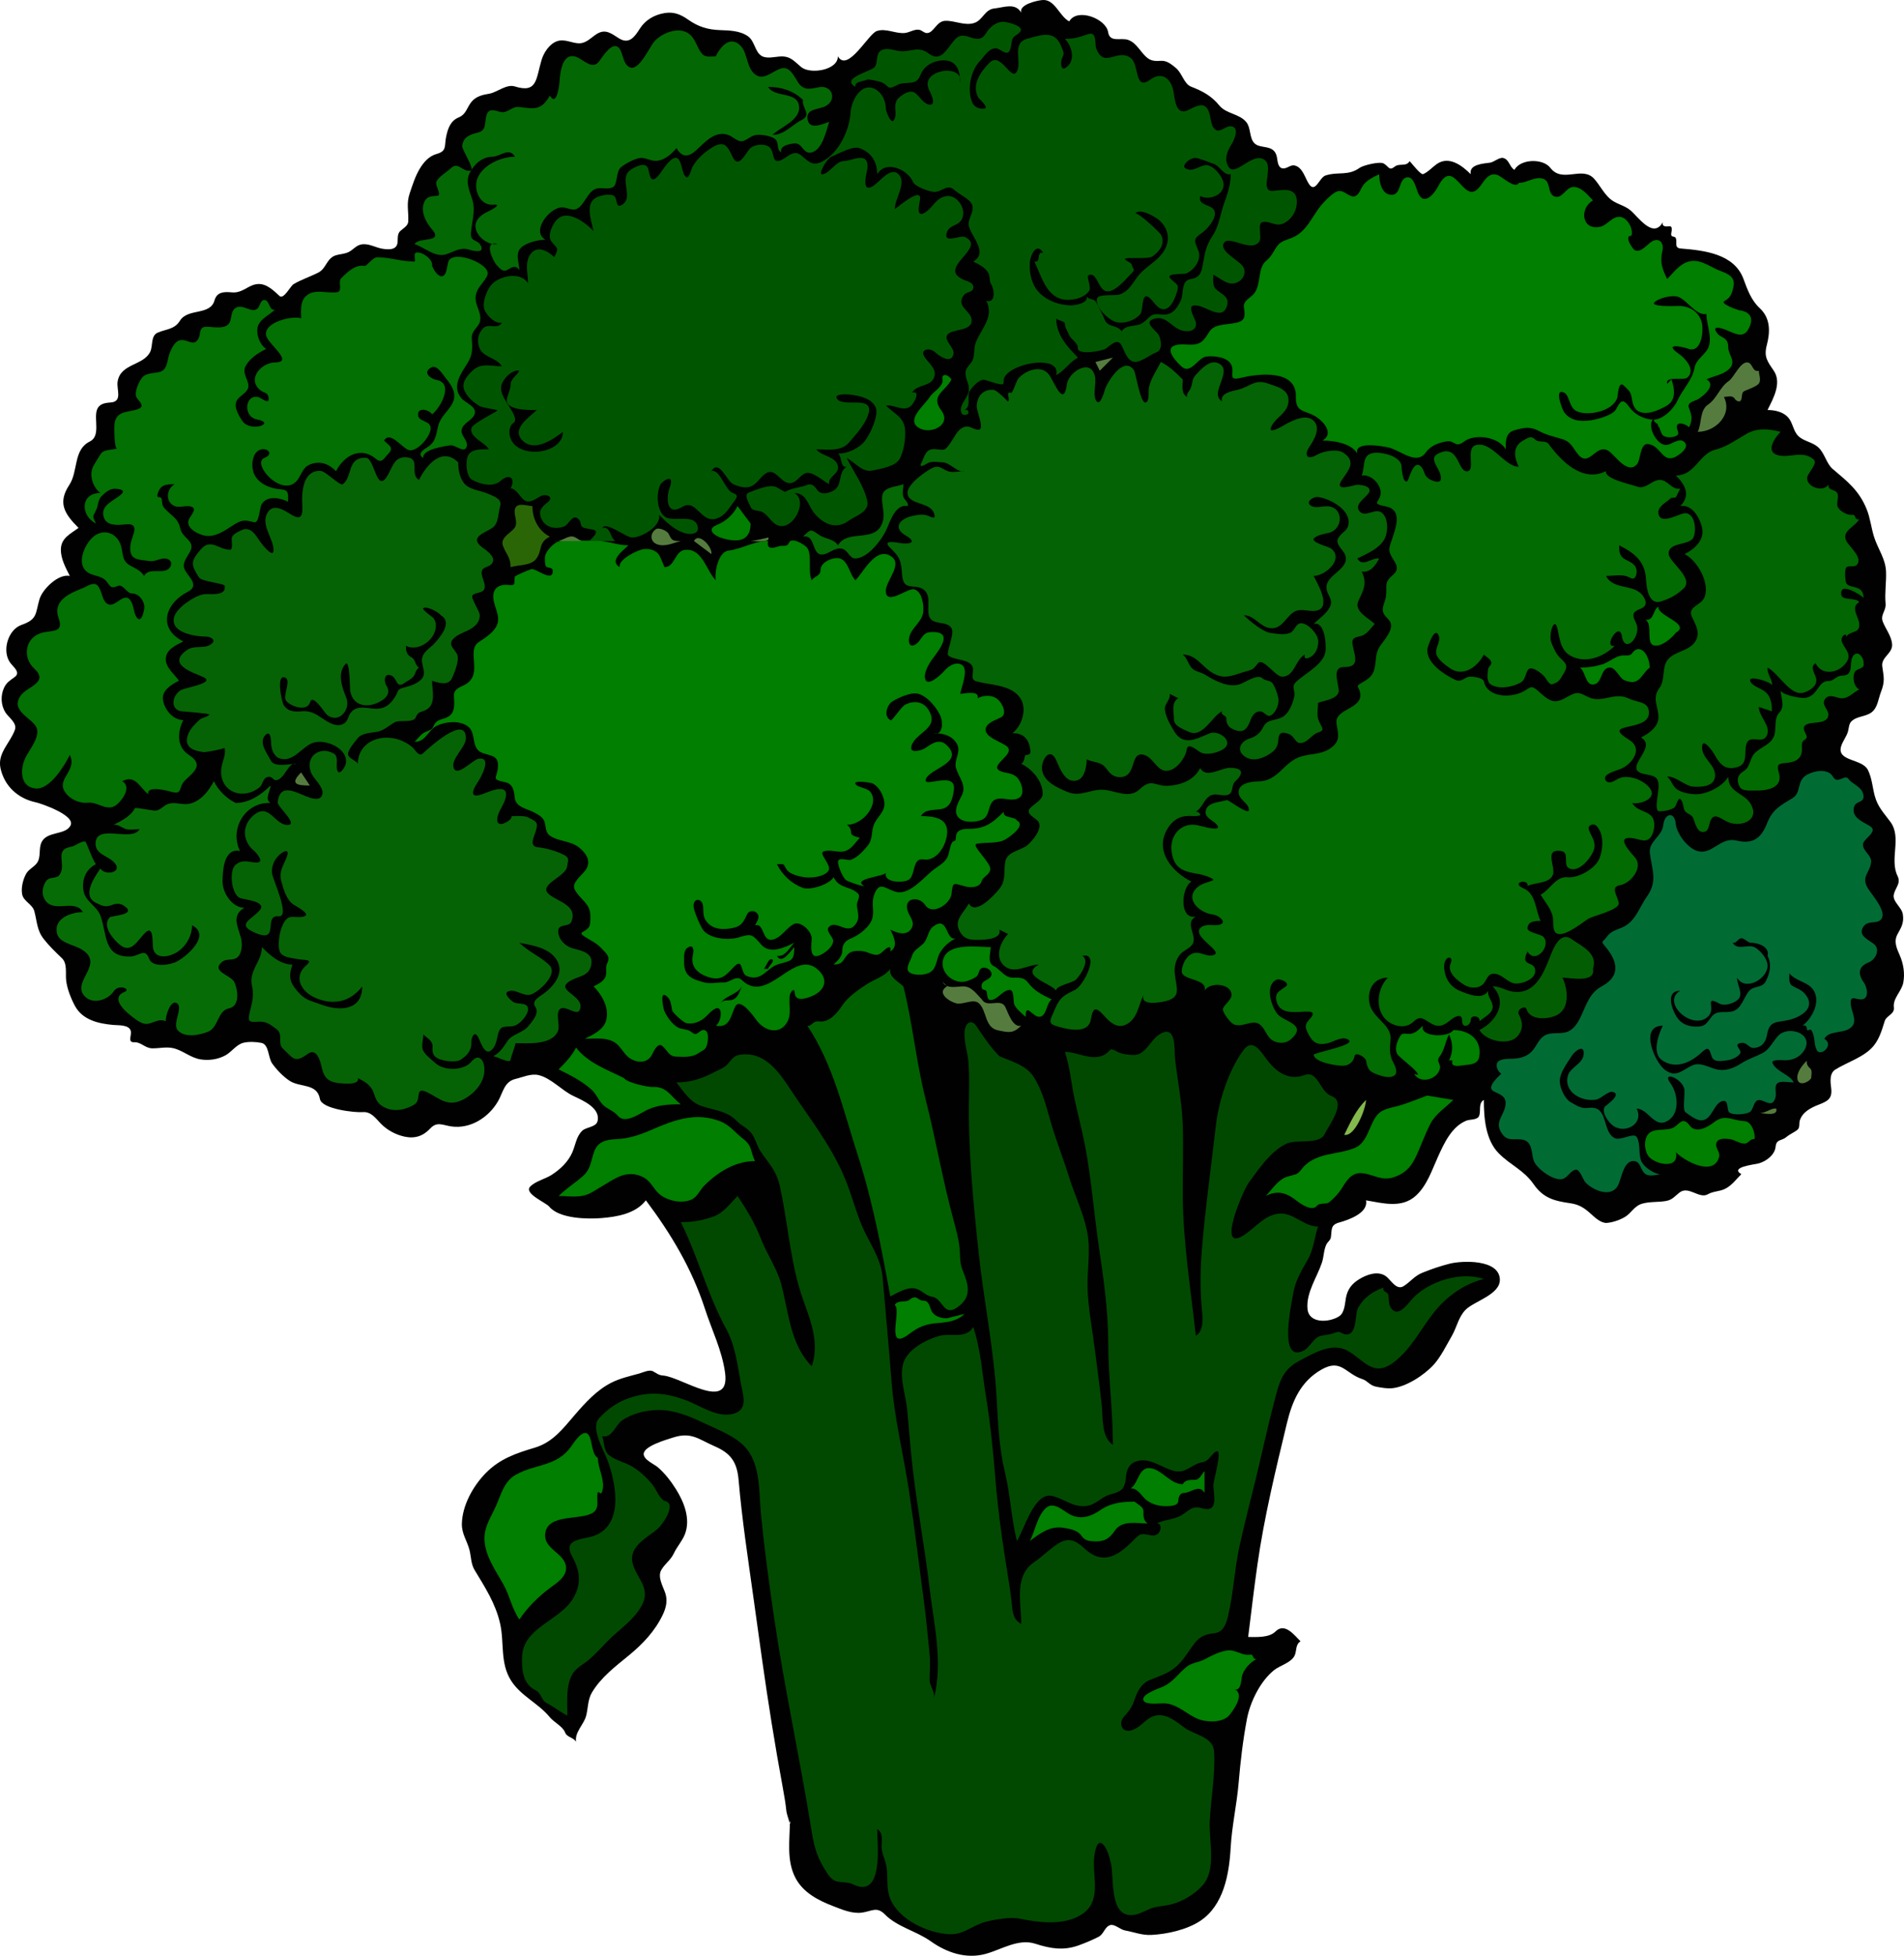 <?xml version="1.0" encoding="UTF-8"?>
<svg viewBox="0 0 342.59 351.74" xmlns="http://www.w3.org/2000/svg">
 <g fill-rule="evenodd">
  <path d="m192.39 3.847c1.411-2.492 6.613-0.512 6.999 1.939 0.306 1.952 2.289 0.915 3.619 1.395 1.593 0.575 2.216 2.315 3.502 3.279 0.748 0.56 1.503 0.524 2.391 0.479 1.076-0.054 1.827 0.596 2.623 1.237 1.213 0.977 1.472 2.898 2.809 3.417 2.076 0.807 3.635 1.638 5.067 3.383 1.268 1.543 3.62 1.446 4.865 3.008 0.816 1.024 0.512 2.685 1.362 3.692 1.06 1.254 3.627 0.105 4.125 2.555 0.131 0.646 0.137 1.893 0.995 2.045 0.795 0.141 1.395-0.676 2.166-0.52 1.521 0.308 1.906 2.34 2.657 3.406 1.133 1.608 1.82-1.247 2.939-1.605 2.295-0.736 4.043 0.139 6.15-1.385 0.604-0.437 3.584-1.186 4.316-0.765 0.922 0.53 0.953 1.389 1.981 0.558 0.823-0.667 2.076 0.078 2.684-0.989 0.324 0.324 1.977 2.503 2.422 2.337 0.816-0.305 1.725-1.304 2.465-1.815 2.202-1.521 4.542 0.268 6.107 1.834-0.379-1.803 2.338-1.913 3.481-2.081 0.749-0.11 1.637-1.013 2.382-0.832 1.049 0.255 1.124 1.63 1.989 2.127 1.158-2.041 5.167-2.056 6.458-0.371 2.209 2.883 5.757-0.454 7.934 2.022 0.985 1.121 1.633 2.483 2.752 3.503 1.08 0.985 2.56 1.168 3.674 2.072 1.431 1.162 4.136 5.28 5.883 2.196-0.185 0.883 0.624 0.771 1.202 0.729 0.669-0.048 0.339 1.003 0.309 1.331-0.068 0.747 0.611 0.35 0.812 0.77 0.359 0.751-0.37 1.793 0.929 1.897 4.157 0.333 9.592 0.935 11.265 5.462 0.709 1.917 1.389 3.841 2.929 5.267 1.945 1.801 1.9 4.248 1.273 6.634-0.558 2.122 0.088 2.903 1.245 4.604 1.496 2.198-0.089 5.016-1.117 7.074 1.306 0 2.807 0.321 3.712 1.34 0.86 0.968 0.892 2.42 1.827 3.34 1.01 0.993 2.603 1.061 3.674 2.114 1.108 1.09 1.399 2.865 2.51 3.809 2.668 2.268 4.751 3.851 6.131 7.275 0.648 1.609 0.802 3.326 1.325 4.968 0.67 2.107 2.048 3.901 2.144 6.186 0.081 1.907-0.257 3.833-0.082 5.733 0.133 1.431-1.015 2.021-0.479 3.356 0.521 1.299 1.499 2.499 1.652 3.925 0.188 1.736-1.999 2.361-1.766 4.06 0.269 1.947 0.515 2.687-0.242 4.622-0.469 1.2-0.57 2.766-1.654 3.621-1.085 0.855-2.73 0.673-3.703 1.697-0.389 0.409-0.418 1.17-0.547 1.682-0.245 0.977-0.952 1.765-1.249 2.731-0.857 2.792 3.76 2.199 4.804 4.267 0.722 1.428 0.827 3.115 1.23 4.643 0.533 2.018 1.638 3.088 2.823 4.702 2.096 2.853-0.212 6.679 1.292 9.75 0.65 1.327-0.428 2.112-0.684 3.332-0.263 1.246 1.429 2.27 1.627 3.522 0.238 1.501-0.237 2.311-0.929 3.548-0.765 1.37-0.172 2.582 0.402 3.907 0.651 1.506 0.917 3.221 0.613 4.847-0.295 1.581-1.91 2.814-1.697 4.466 0.16 1.239-1.334 1.434-1.655 2.471-0.479 1.547-0.916 3.089-1.941 4.381-1.648 2.074-4.811 2.979-6.958 4.335-1.084 0.685-0.856 2.29-0.725 3.347 0.238 1.905-0.67 2.344-2.282 2.97-1.392 0.54-2.89 1.313-3.369 2.845-0.158 0.504 0.061 1.263-0.413 1.649-0.625 0.512-1.346 0.759-2.001 1.314-0.858 0.729-1.795 0.314-1.938 1.758-0.147 1.48-1.763 2.662-3.123 3.002-0.716 0.179-5.188 0.659-3.041 1.912-0.922 0.922-1.713 2.034-2.908 2.632-1.031 0.517-2.092 0.399-3.136 0.993-1.541 0.876-3.446-1.59-5.078-0.322-0.905 0.703-1.275 1.333-2.508 1.536-1.385 0.229-2.817 0.079-4.181 0.461-1.489 0.417-1.946 1.717-3.186 2.432-0.917 0.529-2.166 0.962-3.223 1.037-1.027 0.072-2.164-0.997-2.861-1.633-1.168-1.063-2.118-1.682-3.713-1.907-2.882-0.409-4.854-0.933-6.574-3.41-1.766-2.545-4.14-3.42-6.244-5.524-2.421-2.42-2.721-6.419-2.721-9.644-1.021 0.577-0.502 1.943-0.834 2.842-0.3 0.814-1.652 0.623-2.295 0.881-2.659 1.062-4.021 4.077-5.129 6.516-1.088 2.396-1.945 5.1-3.924 6.944-2.556 2.382-5.962 1.39-9.021 0.879 0.47 2.288-3.188 3.535-4.816 3.98-1.593 0.435-1.303 1.263-1.498 2.647-0.079 0.558-0.601 0.845-0.826 1.324-0.474 1.014-0.437 2.182-0.785 3.235-0.884 2.667-2.87 5.408-2.601 8.334 0.248 2.692 3.921 2.472 5.689 1.334 0.998-0.643 1.028-2.229 1.219-3.278 0.285-1.582 1.064-2.587 2.438-3.421 1.321-0.802 3.278-1.523 4.704-0.549 0.92 0.628 1.924 2.662 3.251 1.819 1.244-0.789 1.929-1.82 3.363-2.403 1.567-0.636 3.248-1.208 4.889-1.626 2.246-0.572 8.906-0.848 9.059 2.803 0.114 2.742-4.603 3.923-6.147 5.463-1.299 1.295-1.593 3.16-2.483 4.7-0.931 1.609-2.035 3.852-3.286 5.213-1.724 1.875-4.941 3.981-7.486 4.216-0.9 0.084-1.899-0.103-2.781-0.26-1.261-0.226-1.571-1.062-2.547-1.377-3.099-1.002-3.802-3.749-7.369-1.718-3.722 2.12-5.248 5.623-6.214 9.631-2.031 8.427-4.088 16.887-5.312 25.474-0.616 4.32-1.12 8.656-1.661 12.986 1.497 0 3.756 0.171 4.915-0.988 1.672-1.672 3.395 0.659 4.509 1.773-0.937 0.532-0.669 1.693-1.056 2.532-0.611 1.327-2.642 1.787-3.715 2.65-2.475 1.989-4.29 5.705-4.871 8.768-0.721 3.796-1.172 7.664-1.497 11.509-0.332 3.921-1.215 7.731-1.436 11.673-0.265 4.722-1.246 10.378-5.522 13.174-2.392 1.563-5.907 2.343-8.724 2.491-1.703 0.09-3.133-0.514-4.769-0.809-0.844-0.152-1.896-1.202-2.647-0.963-1.03 0.327-1.136 1.614-2.098 2.107-1.111 0.57-2.445 1.133-3.622 1.553-2.767 0.988-5.118 0.552-7.781-0.306-3.048-0.982-6.078 1.056-8.925 1.828-3.55 0.965-7.016-0.235-9.922-2.298-2.55-1.811-5.998-2.557-8.2-4.796-1.459-1.483-2.329-0.585-4.09-0.334-1.807 0.258-3.63-0.55-5.279-1.184-2.681-1.032-5.38-2.439-6.75-5.098-1.643-3.188-0.976-6.871-0.976-10.302 0.357 1.874-0.575-1.117-0.632-1.655-0.143-1.36-0.363-2.678-0.612-4.024-0.729-3.942-1.409-7.894-2.047-11.853-1.215-7.534-2.234-15.096-3.287-22.654-0.976-7.002-2.042-13.957-2.649-20.999-0.281-3.254-1.391-4.835-4.342-6.109-2.828-1.223-4.152-2.628-7.448-1.556-1.081 0.352-5.235 1.502-5.287 2.94-0.039 1.055 1.878 1.83 2.543 2.405 1.294 1.12 2.349 2.497 3.258 3.939 1.455 2.308 2.667 5.358 1.618 8.085-0.477 1.238-1.437 2.263-2.001 3.468-0.591 1.261-1.631 1.859-2.271 3.012-0.687 1.235 0.324 2.931 0.723 4.092 0.459 1.342 0.173 2.624-0.413 3.87-1.402 2.977-3.621 5.316-6.144 7.382-2.422 1.984-5.014 3.942-6.639 6.679-0.76 1.28-0.666 2.809-1.042 4.203-0.426 1.577-2.07 2.898-1.806 4.64-0.472-0.822-1.638-0.763-1.988-1.705-0.381-1.026-2.028-1.847-2.74-2.719-2.044-2.506-5.225-3.815-6.976-6.598-2.007-3.189-1.174-6.771-1.962-10.249-0.816-3.598-2.713-6.513-4.579-9.601-0.684-1.131-0.612-2.358-0.924-3.597-0.426-1.691-1.421-2.919-1.375-4.76 0.083-3.325 2.034-6.797 4.322-9.119 2.53-2.569 5.444-3.543 8.798-4.546 3.271-0.978 5.099-3.461 7.245-5.948 1.882-2.181 3.886-4.375 6.482-5.713 1.582-0.814 3.354-1.199 5.058-1.67 0.65-0.18 1.808-0.765 2.485-0.405 0.741 0.393 0.969 0.698 1.866 0.771 3.257 0.264 12.081 6.688 11.1-0.521-0.545-4.006-2.376-7.656-3.613-11.461-2.346-7.222-6.091-13.479-10.634-19.535-1.837 2.402-5.177 2.966-8.001 3.195-2.464 0.201-7.578 0.14-9.39-2.068-0.582-0.709-4.567-2.339-3.451-3.562 0.906-0.993 2.723-1.397 3.859-2.125 1.563-1.001 2.973-2.323 3.737-4.044 0.587-1.324 0.708-2.899 1.828-3.938 0.685-0.635 2.438-0.615 2.709-1.656 0.625-2.392-2.641-3.765-4.306-4.554-2.148-1.019-4.021-3.229-6.295-3.77-1.361-0.323-2.837 0.379-4.137 0.687-2.067 0.487-2.254 2.464-3.163 4.031-1.688 2.911-4.957 4.998-8.376 4.518-1.529-0.215-2.597-0.94-3.792 0.348-1.287 1.388-2.784 1.892-4.666 1.48-1.59-0.347-3.133-1.185-4.266-2.355-0.921-0.953-1.751-2.181-3.253-2.05-1.311 0.115-7.359-0.522-7.685-2.359-0.508-2.873-3.562-2.025-5.459-3.274-1.147-0.755-2.348-2.002-3.138-3.122-0.743-1.054-0.559-3.398-1.912-3.689-0.933-0.2-2.355-0.259-3.27-0.023-1.295 0.334-2.09 1.645-3.238 2.266-1.334 0.722-2.909 0.948-4.402 0.728-1.857-0.275-3.172-1.594-4.951-2.018-1.288-0.307-2.55 0.054-3.845 0.018-1.257-0.035-1.994-1.15-3.168-1.091-1.306 0.066-0.455-1.204-0.651-2.016-0.284-1.17-2.221-1.014-3.105-1.093-2.687-0.239-5.571-0.873-6.948-3.442-0.721-1.345-1.415-3.087-1.58-4.615-0.132-1.219 0.244-3.002-0.755-3.951-1.154-1.097-2.306-2.214-3.291-3.471-1.224-1.562-1.183-3.156-1.676-4.984-0.344-1.274-1.958-1.757-2.194-3.06-0.21-1.155 0.149-2.596 0.691-3.618 0.469-0.882 1.454-1.234 2.005-2.032 0.753-1.089 0.208-2.608 0.842-3.78 1.048-1.938 4.242-1.154 5.167-2.914 0.954-1.817-5.224-3.952-6.275-4.18-3.147-0.684-5.588-2.843-6.317-6.098-0.611-2.729 1.74-4.575 2.583-6.928 0.446-1.246-1.142-2.226-1.717-3.153-0.797-1.283-0.873-2.981-0.264-4.346 0.465-1.043 1.093-1.371 1.972-2.024 1.078-0.802-0.257-1.783-0.804-2.508-1.576-2.089-0.455-5.979 1.984-6.834 2.929-1.027 2.488-2.005 3.251-4.617 0.528-1.809 3.384-4.638 5.456-4.203-0.746-1.493-1.646-3.098-1.601-4.821 0.054-2.028 1.758-2.757 3.171-3.817-2.574-2.574-3.771-4.523-1.647-7.74 1.609-2.437 0.688-6.333 3.669-7.788 1.999-0.976 0.732-3.983 1.283-5.653 0.384-1.162 1.437-1.294 2.499-1.375 2.177-0.167 1.011-2.344 1.233-3.754 0.523-3.304 4.703-2.841 5.887-5.407 0.484-1.052 0.038-2.851 1.348-3.406 1.527-0.646 3.003-0.564 3.97-2.123 1.445-2.332 5.44-0.872 6.233-3.676 0.435-1.54 1.737-1.565 3.104-1.435 1.99 0.19 2.963-1.403 4.728-1.5 1.554-0.086 2.836 1.203 3.866 2.155 0.734 0.679 1.972-1.797 2.51-2.124 1.315-0.799 3.077-1.376 4.489-2.103 1.446-0.744 1.459-2.594 3.162-3.103 0.754-0.225 1.553-0.221 2.271-0.577 0.801-0.397 1.298-1.151 2.211-1.35 1.375-0.301 2.645 0.592 3.973 0.775 1.181 0.163 2.567 0.211 2.635-1.313 0.029-0.641-0.058-1.389 0.465-1.884 0.519-0.491 1.405-0.911 1.442-1.729 0.086-1.883-0.383-3.176 0.273-5.095 0.506-1.482 0.973-3.003 1.779-4.357 0.708-1.189 1.664-2.291 3.028-2.677 1.94-0.549 1.373-1.404 1.749-3.164 0.315-1.479 0.796-2.822 2.259-3.424 1.367-0.563 1.466-1.836 2.348-2.861 0.778-0.904 1.931-1.208 3.065-1.382 1.475-0.227 3.142-1.803 4.681-1.319 4.081 1.282 3.788-1.392 4.804-4.755 0.401-1.329 1.394-2.88 2.771-3.374 1.436-0.514 2.726 0.431 4.138 0.365 1.224-0.057 2.099-1.117 3.081-1.708 1.539-0.927 2.594-0.03 3.902 0.798 1.846 1.17 2.833-0.205 3.796-1.724 0.988-1.559 2.614-2.494 4.424-2.793 1.704-0.282 2.925 0.234 4.29 1.193 1.829 1.286 3.518 1.787 5.74 1.867 1.681 0.06 3.584 0.097 5.014 1.118 1.205 0.86 1.222 2.782 2.425 3.516 0.954 0.582 2.424 0.141 3.46 0.102 1.792-0.067 2.42 0.881 3.699 1.927 1.594 1.305 6.581 0.587 6.581-1.954 1.741 3.026 5.466-4.016 6.995-4.542 1.638-0.563 3.355 0.502 5.024 0.353 0.878-0.079 1.786-0.768 2.67-0.564 0.461 0.106 0.85 0.58 1.332 0.573 1.265-0.017 1.68-2.156 3.32-2.202 1.709-0.049 3.468 0.928 5.164 0.396 1.584-0.497 1.889-2.444 3.66-2.62 1.647-0.163 3.749-1.106 4.816 0.753-0.415-1.474 2.845-2.173 3.791-2.265 2.275-0.223 3.105 2.964 4.85 3.836" fill="#010101"/>
  <path d="m138.21 97.296c-0.354 1.685 1.01 1.241 2.032 0.923 0.448-0.139 1.198 0.099 1.542-0.311 0.218-0.26 0.231-0.597 0.623-0.686 0.778-0.177 2.232 0.677 2.742 1.207 1.054 1.096 0.153 4.413 0.914 5.934 0.436-0.758 1.571-0.761 1.571-1.803 0-1.344 1.703-2.12 2.839-2.191 2.123-0.134 2.271 2.823 3.443 3.995 1.404-1.404 3.483-5.735 6.057-4.521 2.877 1.357-0.59 4.485-0.589 6.418 9.92e-4 2.775 3.904-0.521 5.054-0.282 1.507 0.312 1.838 2.987 1.667 4.178-0.27 1.874-2.41 2.913-2.555 4.791-0.133 1.735 1.186 1.221 1.848 0.33 0.708-0.951 0.907-1.576 2.241-1.61 4.184-0.109 1.203 3.363-0.009 5.048-0.547 0.76-1.34 2.21-1.215 3.157 0.264 2.013 3.008-0.652 3.417-1.131 0.7-0.821 1.892-1.746 3.059-1.271 1.592 0.648 0.062 4.181-0.126 5.31 0.689 0 3.517-0.712 3.142 0.785 1.277-0.639 2.96-0.637 3.938 0.531 0.604 0.721 1.402 2.364 0.19 2.955-0.805 0.392-2.597 0.977-2.686 2.074-0.126 1.561 2.98 2.312 3.886 3.161 1.5 1.404-3.35 3.354-1.306 4.355 1.002 0.49 2.056 0.271 2.98 1.085 0.771 0.679 1.604 2.861 0.586 3.669-1.57 1.247-4.311-1.034-5.305 1.435-0.398 0.991-0.424 2.172-1.568 2.628-1.134 0.451-3.164 0.554-4.102-0.365-1.16-1.136-0.016-2.937 0.544-4.052 0.915-1.819-0.559-3.226-1.047-4.893-0.414-1.409 0.89-2.818 0.249-4.189-0.757-1.616-2.565-2.113-4.213-2.113 1.602 0.459 1.58-1.868 1.264-2.795-0.542-1.591-2.531-3.992-4.258-4.312-1.28-0.237-3.376 0.738-4.438 1.372-0.995 0.594-1.768 2.725-0.354 3.428 0.271 0.135 1.855-2.402 2.601-2.799 1.464-0.78 3.168-0.642 4.132 0.824 2.283 3.471-2.285 4.07-3.013 6.631-0.413 1.452 1.887 0.734 2.408 0.393 1.258-0.823 2.565-1.886 3.944-0.579 3.441 3.264-3.586 4.28-3.78 6.312-0.122 1.282 5.637-1.764 5.064 1.851-0.228 1.438-0.545 2.981-2.172 3.315-1.258 0.259-3.005-0.042-3.754 1.28 2.19 0 4.963 0.281 4.722 3.146-0.178 2.116-1.824 5.067-4.335 4.647-1.904-0.319-1.371 2.782-2.501 3.614-0.936 0.689-4.678 0.609-4.167-1.198-0.393 0.68-6.231 1.032-3.926 2.355-0.455 0.096-2.876-0.773-3.257-1.044-0.576-0.41-1.709-2.978-1.391-3.527 0.333-0.575 1.764 0.061 2.328-0.158 1.15-0.447 2.137-1.518 2.905-2.447 1.123-1.357 0.565-2.74 1.314-4.167 0.734-1.396 2.005-2.174 1.701-3.921-0.21-1.214-0.948-2.579-2.073-3.172-0.259-0.137-3.601-0.682-3.077 0.13 0.403 0.625 1.986 0.639 2.597 1.314 0.623 0.688 0.689 1.631 0.408 2.483-0.611 1.851-2.605 3.516-4.597 3.516 0.498 0.286 0.785 0.794 0.785 1.367 0 0.703 1.128 0.769 1.57 0.989-0.817 0.817-1.492 2.035-2.675 2.376-1.25 0.361-2.607-0.381-3.823 0.054-1.021 0.365 1.569 2.513 0.842 3.506-0.764 1.045-2.831 1.261-4.017 1.159-0.936-0.08-2.885-0.503-3.454-1.365-0.766-1.16-0.241-1.02-1.794-1.02 0.972 1.944 2.595 3.483 4.646 4.263 1.301 0.495 4.793-0.571 5.563-1.907 1.073 2.146 2.994 1.55 4.399 2.947 0.504 0.501-0.229 1.416-0.206 2.031 0.04 1.084 0.564 2.101-0.026 3.142-1.539 2.71-3.596-0.653-5.015 0.834-0.688 0.72 0.802 1.759 0.775 2.511-0.042 1.164-1.766 2.424-2.762 2.692-1.607 0.433-1.117-2.292-1.103-3.115 0.023-1.31-2.004-3.239-3.208-2.624-1.391 0.711-2.185 2.395-3.777 2.797-2.02 0.511-1.49-3.064-3.212-2.579 0.276-0.554 0.91-1.358 0.486-2.003-0.48-0.732-1.552-0.746-1.929 0.074-0.774 1.682-1.197 2.283-3.295 2.548-1.578 0.199-3.125-0.032-4.103-1.444-0.613-0.884-0.391-1.727-0.523-2.717-0.158-1.178-1.525-1.494-1.699-0.121-0.109 0.857 1.077 3.43 1.527 4.229 1.08 1.914 4.785 2.203 6.618 1.612 2.39-0.771 2.46-0.46 4.072 1.351 1.548 1.739 4.227 0.454 5.913-0.388-0.854 0.854-1.652 2.662-3.141 2.356 0.902 1.694 2.515-0.945 3.141-1.571 0 2.595-0.614 2.442-2.789 3.058-2.259 0.639-2.982 3.291-5.793 2.137-1.15-0.472-0.585-3.386-2.243-1.67-1.43 1.48-2.259 2.642-4.613 1.881-2.059-0.665-3.299-1.942-2.797-4.075 0.18-0.767 0.11-1.93-0.996-1.196-0.735 0.489-0.59 1.775-0.601 2.536-0.034 2.575 1.428 3.11 3.69 3.708 1.025 0.271 2.382-0.042 3.449-0.011 1.178 0.035 2.22-1.436 3.255-0.429 4.684 4.549 9.328-5.739 13.641-1.915 2.267 2.01 1.077 4.107-1.49 4.982-1.119 0.381-2.567 0.7-2.649-0.827-0.055-1.023-0.785 0.003-0.855 0.393-0.303 1.69 0.406 3.522-0.573 5.065-1.413 2.228-4 1.395-5.362-0.381-0.462-0.603-2.978-4.306-3.901-2.562-0.771 1.456-0.918 3.984-3.506 3.44 0.703-0.399 1.055-1.941 0.835-2.657-0.427-1.393-2.159 0.584-2.539 0.97-0.919 0.934-2.379 1.557-3.688 1.205-0.363-0.097-2.346-1.737-2.464-2.315-0.202-0.989-0.201-2.022-1.171-2.64-1.087-0.693-0.369 2.469-0.229 2.792 0.492 1.131 1.7 2.88 2.989 3.172 0.852 0.193 1.392 0.186 2.083 0.766 0.892 0.75 1.3-0.757 2.18-0.487 0.812 0.249 0.621 1.745 0.502 2.332-0.253 1.257-0.706 1.189-1.597 1.8-1.219 0.835-2.619 0.663-4.067 0.629-1.287-0.031-1.585-1.21-2.468-1.932-0.832-0.68-1.606 1.136-1.871 1.632-0.746 1.403-2.303 1.487-3.638 0.795-1.185-0.615-1.645-1.838-2.587-2.699-1.511-1.382-3.964-1.005-5.83-1.005 1.467-0.733 3.367-1.581 3.841-3.322 0.604-2.215-0.754-4.584-2.271-6.102 0.791-0.396 1.673-0.797 2.1-1.629 0.396-0.773-0.05-1.7 0.339-2.476 0.623-1.243-0.015-1.676-1.059-2.779-0.828-0.875-1.775-1.311-2.793-1.94-0.153-0.095-1.112-0.637-0.614-0.916 1.446-0.808 1.461-1.07 1.455-2.938-0.008-2.334-1.856-2.864-2.823-4.758-0.587-1.149 1.114-2.391 1.857-3.333 1.215-1.539 0.358-3.033-0.986-4.138-1.661-1.366-3.643-1.06-5.298-2.174-0.782-0.527-0.741-1.426-0.92-2.247-0.21-0.967-0.954-1.394-1.748-1.851-1.38-0.795-3.473-0.933-3.683-2.719-0.148-1.263-0.28-2.502-1.72-2.813-2.757-0.595-1.365-0.655-1.297-2.957 0.056-1.91-1.41-1.793-2.779-2.299-2.238-0.827-0.99-3.614-2.69-4.827-1.49-1.064-3.922-0.828-5.499-0.093-1.67 0.779-1.94 2.91-4.039 2.91 0.523-0.523 0.952-1.146 1.571-1.571 0.667-0.458 1.451-0.363 1.815-1.213 0.696-1.629 1.916-1.008 3.033-2.015 0.942-0.85 0.685-2.424 0.655-3.542-0.036-1.346 1.508-1.555 2.365-2.169 2.801-2.006-0.178-5.908 2.11-7.432 1.186-0.791 2.647-1.674 3.257-3.028 0.805-1.786-0.825-3.642-0.641-5.464 0.149-1.478 1.433-1.937 2.737-1.776 1.517 0.188 0.882-0.503 1.125-1.468 0.057-0.225 2.601-1.284 2.969-1.374 0.819-0.201 3.638 2.295 3.859 0.528 0.115-0.913-0.684-0.693-1.123-0.937-0.353-0.195-0.301-1.578-0.264-1.871 0.126-1 1.69-2.641 2.688-2.756 2.083-0.24 4.182-0.043 6.271-0.087 2.117-0.044 3.986 0.836 6.051 0.836-0.872 0.872-3.599 2.76-1.57 3.926-0.383-1.354 3.221-3.097 4.263-3.238 1.02-0.139 2.225 0.145 2.827 1.05 0.141 0.211 0.981 2.188 0.966 2.188 1.881 0 1.837-2.932 3.697-3.11 3.156-0.302 3.814 3.757 5.523 5.466-0.249-1.484 0.477-5.117 2.274-5.333 2.489-0.292 4.573-1.728 7.149-1.728" fill="#007f00"/>
  <path d="m99.727 97.296c1.119 0.235 1.994-0.75 3.067-0.818 0.931-0.06 1.477 1.018 2.43 0.818h-5.497" fill="#557c3e"/>
  <path d="m106.01 97.296c0.384-0.384 2.027-1.733 0.749-2.03-0.547-0.127-1.104-0.187-1.649-0.329-0.795-0.207-0.461-0.96-0.882-1.445-1.169-1.347-1.897 0.867-2.674 1.168-1.535 0.595-3.386 0.273-4.123-1.348-0.671-1.477 0.081-2.182 1.126-2.99 1.214-0.938-0.268-1.583-1.2-1.13-0.955 0.465-1.953 1.448-3.04 0.751-0.611-0.392-1.613-2.306-2.443-2.071 0.982-1.962-0.272-2.778-1.801-1.395-1.355 1.226-3.741 0.6-5.152-0.216-1.068-0.617-1.178-3.258-0.73-4.269 0.589-1.327 2.574-1.188 3.757-1.188-0.605-1.211-3.596-2.188-3.108-3.844 0.249-0.845 4.76-3.006 4.669-3.169-0.06-0.107-2.729-0.49-3.144-0.73-1.189-0.691-2.559-1.842-2.928-3.232-0.33-1.244 0.876-2.537 1.721-3.289 1.489-1.326 3.37-0.657 5.146-0.657-0.944-1.643-3.343-1.514-4.049-3.343-0.491-1.271-0.258-2.558 0.705-3.521 0.949-0.949 2.594 0.336 3.345-0.989-1.229 0.253-2.597-1.211-3.068-2.194-0.572-1.192 0.248-3.325 0.95-4.335 1.294-1.863 5.479-2.834 6.83-0.539 0-1.784-0.703-3.792 0.511-5.357 1.186-1.531 3.142-0.413 4.201 0.646 0.868-1.734 0.633-1.405-0.491-2.801-0.793-0.985 0.047-2.713 0.66-3.574 1.872-2.629 5.334 0.099 6.899 1.663-0.338-1.694-1.609-4.915 0.472-6.002 0.774-0.405 2.226-0.702 3.06-0.398 0.932 0.339 0.249 2.688 1.748 1.588 1.941-1.426-0.767-4.632 1.333-6.137 0.712-0.511 2.825-1.676 3.225-0.211 0.273 0.999 0.347 2.702 1.652 1.431 0.61-0.594 2.547-4.157 3.661-3.295 0.847 0.655 0.735 3.045 1.626 3.376 0.418 0.155 0.89-1.619 0.969-1.768 0.766-1.461 2.118-2.666 3.495-3.539 2.267-1.438 2.863-0.344 3.773 1.613 1.105 2.377 2.39-0.807 3.21-1.553 0.843-0.768 3.186-0.988 3.772 0.274 0.532 1.144 0.227 2.8 2.144 1.677 1.053-0.617 1.997-1.627 3.199-0.669 1.233 0.982 1.964 2.037 3.699 1.182 3.096-1.526 5.016-5.648 5.222-8.948 0.125-1.998 1.927-5.617 4.57-4.043 1.164 0.692 1.77 2.188 1.77 3.485 0 0.346 0.874 2.686 1.367 2.097 0.932-1.113-0.352-2.855 0.932-4.071 0.69-0.653 2.049-1.59 2.989-0.887 0.773 0.579 1.45 1.884 2.461 2.066 1.558 0.282 0.227-2.231 0.022-2.646-1.817-3.701 6.325-4.799 5.594-1.32 0-2.448-0.816-4.337-3.683-3.932-1.097 0.155-2.182 0.684-2.885 1.557-0.765 0.95-0.655 2.155-2.083 2.375-0.889 0.138-1.857 0-2.677 0.448-2.115 1.156-1.291-0.102-3.172-0.607-0.588-0.158-2.049-0.488-2.273-0.356-0.569 0.334-2.288 0.268-2.073 1.301-2.783-1.601 2.925-2.785 3.493-3.589 0.604-0.858 0.136-2.173 0.982-2.859 0.788-0.64 2.08-0.276 2.956-0.076 2.412 0.55 3.646-1.068 5.772 0.53 2.508 1.887 3.523-1.638 5.067-2.852 1.719-1.351 3.715 1.668 5.213-0.774 0.648-1.056 1.655-1.96 2.934-2.093 0.568-0.059 3.731 0.65 3.334 1.617-0.267 0.648-1.24 0.836-1.48 1.458-0.275 0.708-0.166 1.541-0.577 2.208-0.53 0.862-1.689-0.475-2.38-0.508-1.298-0.063-2.156 1.5-2.926 2.303-1.672 1.746-2.346 5.208-1.354 7.462 0.354 0.803 1.215 1.17 2.075 1.089 1.126-0.106-0.841-1.723-0.996-2.001-1.303-2.337 0.534-4.789 2.057-6.296 1.964-1.943 3.781 3.222 4.796 1.755 1.184-1.71-1.072-5.218 2.011-6.05 2.715-0.735 4.959-1.584 6.124 1.564 0.414 1.122 0.539 0.907 0.019 2.135-0.174 0.409-0.243 2.145 0.677 1.566 1.959-1.232 1.153-3.972-0.103-5.227 1.688 0 2.547-0.279 4.101-0.833 1.764-0.628 1.194 1.756 1.579 2.688 1.462 3.549 3.806-0.257 6.198 1.616 1.53 1.198 0.587 5.991 3.493 3.855 2.174-1.598 3.808-0.022 4.17 2.166 0.272 1.646 0.477 4.492 2.794 3.251 1.871-1.002 3.205-1.452 3.763 1.051 0.171 0.765 0.272 2.144 1.046 2.587 0.838 0.481 1.835-0.745 2.722-0.663 1.766 0.162 0.451 2.742 0.013 3.434-0.719 1.134-1.217 2.511-0.481 3.799 1.21 2.118 4.451-2.9 6.617-1.111 1.613 1.333-1.183 5.826 1.554 5.497 2.073-0.249 4.473-0.622 4.134 2.494-0.146 1.34-1.005 2.633-2.194 3.273-1.539 0.827-2.49-0.399-3.918-0.162-1.074 0.178-0.079 2.771-0.607 3.511-1.471 2.063-5.451-1.237-6.37 0.262-0.903 1.473 2.609 3.049 3.388 4.174 0.697 1.008 0.183 2.277-0.832 2.825-1.699 0.917-3.053-0.599-4.467-1.307 0 0.925-0.217 2.047 0.582 2.72 0.994 0.837 2.405 1.29 1.864 2.95-0.95 2.919-4.143-0.518-6.051-0.11-1.079 0.231 0.418 2.533 0.479 3.061 0.213 1.815-1.956 1.754-3.049 1.225-1.616-0.782-2.478-2.521-4.543-1.887-2.012 0.618 0.57 2.164 0.944 2.984 0.401 0.879 0.689 2.595-0.467 3.025-1.062 0.395-2.804 1.796-3.877 1.722-1.408-0.097-1.864-2.034-2.422-3.032-0.727-1.302-1.957 0.051-2.763 0.623-0.692 0.491-5.252 1.271-5.079-0.134 0.103-0.823-1.246-1.468-1.62-2.424-0.243-0.624-0.7-1.178-0.7-1.881 0-0.532-1.329-0.57-1.57-0.989 0 2.932 1.976 5.116 3.927 7.067-1.528 0.764-2.398 2.377-3.927 3.141 0.975-3.838-8.488-2.189-9.408 0.654-0.191 0.593 0.261 1.125-0.673 0.989-0.985-0.142-1.895-0.595-2.867-0.789-0.825-0.165-2.2 1.308-2.585 1.958-0.65 1.099 0.37 2.718-0.958 3.469 0.895-0.252 1.012 1.007-0.069 0.879-0.704-0.083-0.646-1.041-0.497-1.514 0.278-0.888 0.996-1.562 1.26-2.483 0.389-1.363-0.549-2.286-0.517-3.588 0.024-0.932 0.876-1.409 1.245-2.175 0.453-0.938 0.205-2.15 0.571-3.149 0.943-2.575 3.417-4.635 1.934-7.602 1.749 0.502 1.413-2.136 0.907-2.912-0.456-0.698-0.173-1.578-0.643-2.272-0.623-0.919-1.661-1.404-2.62-1.884 2.945-1.703-0.794-4.916-0.837-6.7-0.03-1.224 1.204-2.491 0.549-3.689-0.53-0.969-2.212-1.665-3.055-2.448-1.383-1.285-2.359 0.455-3.79 0.301-0.901-0.097-3.319-0.893-3.706-1.795-0.958-2.231-4.923-4.004-6.438-1.374 0-2.211-1.05-3.898-3.149-4.679-1.318-0.491-3.884 1.057-5.119 1.536-0.768 0.298-2.596 3.397-1.552 3.169 1.336-0.292 2.437-2.382 3.771-2.382 1.425 0 4.589-1.924 4.278 1.295-0.069 0.715-1.265 4.55 0.997 3.213 1.086-0.642 3.121-3.568 4.575-2.172 1.589 1.526-0.659 4.44-0.659 6.302 0.406-0.203 4.64-3.959 4.585-1.918-0.014 0.513-1.015 3.72 0.899 2.515 1.47-0.926 1.829-2.532 3.711-2.923 1.691-0.351 3.257 1.605 3.131 3.202-0.185 2.344-2.461 1.647-2.966 3.366-0.615 2.095 2.396 0.36 3.267 0.763 4.271 1.975-5.773 5.767 0.226 7.868 0.512 0.179 1.214 0.42 1.288 1.058 0.128 1.1-1.178 0.833-1.68 1.502-1.555 2.073 1.193 2.777 1.365 4.401 0.236 2.244-3.463 1.589-4.335 2.743-0.761 1.006 1.261 2.305 1.088 3.391-0.327 2.056-2.65 0.388-3.317-0.246-0.928-0.884-2.861-0.574-1.87 0.909 0.781 1.168 2.397 2.222 1.607 3.817-0.742 1.499-3.009 1.059-3.857 2.534 1.537-0.32 0.419 1.65 0.003 2.158-1.314 1.6-3.109-0.07-4.715 0.198 1.446 1.446 3.293 2.08 3.431 4.373 0.098 1.65-0.172 3.583-0.904 5.081-0.738 1.511-3.421 1.862-4.916 2.206-1.878 0.432-3.184-1.489-4.678-2.236 1.261 2.523 3.056 4.89 3.688 7.685 0.457 2.023-2.106 2.684-3.339 3.594-2.221 1.64-4.569 0.622-6.196-1.386-1.112-1.373-1.39-3.61-3.577-3.61 2.337 1.331 0.205 5.688-1.979 5.937-2.089 0.237-2.506-2.235-4.204-2.665-0.701-0.177-1.436-0.054-1.742-0.872-0.246-0.659-1.269-2.104-0.212-2.5 1.3-0.487 3.663-1.516 4.922-0.948 0.153 0.069 1.46 0.913 1.588 0.838 1.205-0.715 2.679-0.732 3.963-1.239 0.863-0.34 1.328 0.287 1.777 0.907 0.699 0.965 1.997 0.608 2.876 0.153 1.754-0.909 0.812-3.4 2.436-4.324-1.218 0.253-0.805-1.919-1.571-2.356 1.703 0 3.725-0.916 4.804-2.237 0.938-1.148 2.558-4.577 1.997-6.035-0.648-1.681-3.038-2.169-4.607-2.357-0.496-0.06-3.26-0.222-2.256 0.895 1.254 1.396 6.675-0.835 5.502 2.703-0.632 1.905-2.159 3.48-3.42 4.989-1.45 1.734-3.966 1.257-5.946 1.257 0.984 1.288 3.688 1.261 3.932 3.147 0.168 1.311-1.935 1.865-1.576 3.135-1.033-0.516-2.982-2.376-4.219-1.992-1.099 0.34-1.517 1.649-2.756 1.781-1.609 0.171-2.58-2.525-4.09-1.923-1.093 0.436-1.68 1.782-2.723 2.37-1.146 0.647-2.424 0.222-3.538-0.278-1.062-0.477-2.548-4.622-3.876-2.313 1.516-0.435 2.46 3.377 3.756 3.879 1.091 0.423 0.993 0.68 0.227 1.699-0.712 0.947-1.331 2.064-2.403 2.657-3.428 1.893-4.09-3.488-6.818-1.804-2.598 1.603-2.915-1.039-2.443-2.925 0.117-0.467 0.561-1.385 0.383-1.873-0.283-0.777-1.707 0.446-1.866 0.748-0.794 1.503-0.719 4.602 0.704 5.75 1.531 1.235 5.516-0.69 6.005 1.923 0.242 1.292-1.322 1.362-2.178 1.143-1.895-0.486-3.449-2.001-4.791-3.343 0.429 2.037-3.12 4.12-4.884 4.083-1.077-0.023-4.67-2.956-5.324-1.727 1.556-0.327 1.344 1.774 2.356 2.355-1.58-0.002-3.15-0.002-4.721-0.002" fill="#005600"/>
  <path d="m135.06 97.296c0.52 0 3.17-0.6 3.15-0.632 0.633 1.005-2.854 0.632-3.15 0.632" fill="#557c3e"/>
  <path d="m128.78 10.129c0.684-1.369 2.162-3.471 3.926-2.356 1.835 1.16 1.437 3.822 2.84 5.316 1.657 1.763 3.387-0.318 5.031-0.789 1.555-0.445 2.375 1.561 3.053 2.567 1.002 1.487 2.187 1.118 3.746 0.812 2.181-0.428 3.303 2.03 1.363 3.298-1.23 0.804-3.875 0.397-3.405 2.606 0.395 1.859 2.77 0.689 3.862 0.325-0.545 1.638-1.189 4.988-3.164 5.508-1.494 0.393-1.649-1.704-3.004-1.629-0.811 0.045-2.819 0.382-2.47 1.619-0.725-0.412-0.512-1.353-0.787-2.002-0.389-0.915-2.476-1.172-3.326-1.167-1.18 0.006-1.644 0.723-2.645 1.085-0.999 0.362-1.879-0.735-2.734-1.044-2.408-0.872-4.232 1.32-5.813 2.755-1.308 1.188-2.492 1.412-3.541-0.412-0.876 1.147-2.473 2.464-4.022 2.288-1.096-0.125-1.813-0.757-2.977-0.409-0.985 0.295-2.103 0.893-2.917 1.518-1.092 0.839-0.571 3.202-1.554 3.657-1.34 0.621-2.614-0.448-3.876 0.831-0.779 0.79-1.208 1.854-1.997 2.633-1.18 1.167-2.083 0.086-3.396 0.164-2.122 0.126-5.488 4.291-2.821 5.809-1.331 0-3.681 0.539-4.581 1.627-0.858 1.038-0.13 2.69-0.13 3.87-0.525-0.913-1.172-0.669-1.918-0.199-1.051 0.664-1.421 9.99e-4 -2.125-0.703-0.658-0.658-2.51-4.551 0.116-3.811-1.794 0.3-4.216-1.647-3.939-3.549 0.148-1.019 1.211-1.843 2.094-2.229 0.303-0.132 2.995-1.471 1.13-1.302-2.473 0.226-3.689-2.786-2.871-4.79 0.981-2.403 4.287-3.836 6.728-3.836-1.028-1.815-2.674 0-4.089 0-1.795 0-3.258 1.34-4.026 2.865-0.892 1.771-0.035 3.222 0.468 4.936 0.585 1.996-0.132 3.928-0.277 5.926-0.116 1.591 1.103 1.134 1.7 2.125 0.995 1.648-1.416 1.061-2.055 0.849-1.503-0.5-2.7 0.382-4.098 0.833-1.967 0.635-3.877-1.225-5.683-1.828 0.758-1.337 5.325-0.14 3.11-2.678-1.126-1.291-2.203-3.391-1.248-5.117 0.477-0.862 1.395-0.803 2.244-0.894 0.85-0.09-0.415-1.812-0.202-2.449 0.323-0.963 1.889-1.778 2.62-2.501 1.319-1.303 2.098 0.731 3.532 0.433 0.912-0.19-1.568-3.735-1.486-4.461 0.172-1.535 1.335-2.032 2.643-2.327 1.703-0.385 1.362-1.479 1.659-2.897 0.351-1.678 1.404-1.157 2.573-0.871 1.28 0.313 2.068-1.027 3.287-0.891 2.818 0.313 4.027 0.707 5.612-2.046 1.192 2.039 1.674-1.658 1.728-2.444 0.108-1.586 0.452-5.453 3.031-4.512 1.285 0.468 2.853 2.4 4.076 0.829 0.561-0.721 1.986-3.107 3.143-2.753 1.261 0.386 0.944 3.207 2.412 3.797 1.704 0.685 3.572-3.764 4.459-4.718 1.467-1.578 4.641-2.793 6.443-1.102 1.007 0.945 1.205 2.386 2.095 3.392 0.626 0.708 1.627 0.443 2.453 0.443" fill="#036803"/>
  <g fill="#010101">
   <path d="m144.49 17.982c-0.286 1.359 1.63 2.664-0.198 3.573-1.787 0.889-3.146 2.709-5.299 2.709 1.432-1.432 5.083-2.646 4.784-5.171-0.325-2.737-4.404-1.442-5.569-3.467 2.33 0 4.606 0.678 6.282 2.356"/>
   <path d="m221.45 31.332c0 1.867-0.616 3.656-1.24 5.391-0.639 1.775-0.874 3.87-1.907 5.472-1.244 1.928-1.475 2.996-1.848 5.249-0.277 1.677-0.633 2.52-2.299 2.771-1.672 0.253-1.149 2.713-1.681 3.819-0.773 1.609-1.63 2.748-3.508 2.524-2.146-0.255-1.886 0.482-3.37 1.521-1.111 0.777-3.017 0.197-3.779 1.525-0.683-1.201-2.471-0.676-3.018-2.044-0.444-1.113-1.045-2.153-1.58-3.224-0.339-0.677-1.311-0.364-1.685-1.015 0.35 1.237-2.211 1.63-2.98 1.598-2.085-0.089-4.046-0.771-5.541-2.267-1.403-1.404-1.861-3.584-1.715-5.505 0.094-1.233 1.225-3.696 2.384-1.679-1.321-0.275-0.249 1.847-1.571 1.57 1.33 2.659 2.196 6.775 5.887 6.881 1.388 0.04 3.119-0.392 3.96-1.593 0.457-0.653-0.552-2.666-0.101-2.844 2.049-0.808 1.568 4.599 4.874 2.38 1.107-0.743 1.966-1.789 2.887-2.736 0.714-0.734 0.301-0.522 0.03-1.469-0.163-0.57-1.262-0.738-1.234-1.106 0.027-0.363 4.172 0.111 4.935-0.426 1.261-0.888 2.347-2.261 1.594-3.834-0.252-0.526-4.37-4.332-4.697-3.87 0.831-1.167 3.844 0.704 4.469 1.297 1.669 1.587 1.872 3.754 0.58 5.632-1.135 1.647-2.926 2.472-4.211 3.931-1.194 1.355-1.826 3.104-3.692 3.702-0.746 0.239-3.785-0.17-4.001 0.711-0.376 1.537 1.942 3.669 3.163 4.135 1.476 0.562 3.642-0.145 4.644-1.371 0.488-0.598 0.194-3.68 1.283-3.125 1.018 0.519 1.502 2.07 2.689 2.261 1.351 0.217 2.153-1.742 2.487-2.722 0.646-1.891 0.121-1.538-1.064-2.777-1.006-1.051 2.392-0.716 2.865-0.922 1.38-0.601 2.756-2.431 2.191-3.996-0.609-1.689-1.2-2.08 0.553-3.247 0.961-0.641 2.925-2.825 2.271-4.097-0.585-1.139-2.972-0.793-2.519-2.573 1.938 0.97 5.072-0.58 3.991-2.987-0.423-0.941-1.465-2.222-2.505-2.519-1.117-0.319-2.229 0.922-3.493 0.751-2.064-0.278 0.062-2.19 1.17-2.095 0.835 0.071 2.468 0.803 3.332 1.09 1.009 0.333 1.798 2.138 3 1.832"/>
  </g>
  <path d="m273.28 32.903c1.49 0 2.845-1.23 4.361-0.755 1.546 0.485 0.643 2.822 2.213 3.227 1.246 0.321 1.938-1.646 3.156-1.741 1.511-0.117 2.679 1.468 3.62 2.41-2.492 1.431-2.045 5.422 1.263 4.749 1.36-0.277 2.14-1.929 3.635-1.784 1.255 0.122 2.327 2.065 2.068 3.219-0.081 0.361-0.545 0.047-0.601 0.48-0.09 0.699 0.39 1.326 0.748 1.865 0.932 1.401 2.369-0.295 3.172-0.928 1.449-1.142 2.606-0.101 2.193 1.556-0.48 1.923 0.014 3.263 0.871 4.978 1.175-1.176 2.244-2.736 3.949-3.163 2.069-0.517 3.768 1.037 5.62 1.708 1.579 0.573 2.735 1.17 2.339 2.931-0.316 1.409-0.605 1.901-1.612 2.492-0.85 0.498 2.483 1.627 2.604 1.641 1.531 0.168 2.636 0.97 2.059 2.633-1.065 3.071-2.948 1.321-5.016 0.684-0.401-0.124-1.628-0.456-1.213 0.406 0.712 1.477 2.263 0.879 2.25 2.902-0.009 1.461 1.56 2.561 0.182 3.93-1.097 1.09-2.764 1.232-4.094 1.897 1.878 0.976-0.523 2.957-1.49 3.539-0.636 0.383-2.067 0.527-1.654 1.607 0.519 1.356 0.675 2.148 0.003 3.491-0.291-0.505-2.089-1.211-2.193-0.203-0.078 0.743 0.805 1.391-0.3 1.798-0.702 0.259-2.112 0.325-2.459-0.548-0.107-0.27-1-2.714-0.544-1.048 0.241-0.854-1.027-0.716-0.786-1.57-1.53 0.88 0.396 4.863 2.23 4.72 0.858-0.067 2.202-1.264 3.043-0.67 1.177 0.833-0.133 1.968-0.885 2.481-2.914 1.988-2.979-1.708-5.495-1.985-1.455-0.16-1.281 2.884-2.004 3.675-1.663 1.821-3.841-1.524-4.957-2.338-2.361-1.721-3.535 3.06-5.609 0.535-0.954-1.162-1.255-2.271-2.835-2.752-1.457-0.443-2.866-0.732-4.221-1.465-1.589-0.858-2.749-0.607-4.438-0.112-1.601 0.469-1.528 2.043-1.528 3.408-1.31-2.281-5.589-2.874-7.531-1.37-1.552 1.201-1.668-0.281-3.043-0.064-1.502 0.237-2.92 0.762-3.82 2.015-1.729 2.405-4.612-0.517-6.884-0.952-0.986-0.189-6.073-1.15-5.422 1.157-1.099-1.915-4.3-2.356-6.282-2.356 2.099-1.195 0.306-3.314-1.05-4.222-2.016-1.351-3.801-0.623-3.723-3.675 0.128-5.003-6.814-4.134-9.909-3.382-2.48 0.603-1.036-0.849-1.701-2.319-0.656-1.449-3.145-1.678-4.503-1.511-1.522 0.187-2.79 3.258-4.413 1.834-0.733-0.644-3.218-3.111-1.319-3.814 1.132-0.419 2.414-0.042 3.584-0.194 1.531-0.2 1.982-1.224 2.746-2.367 1.034-1.55 3.758-1.091 5.379-1.719 1.212-0.47 0.906-1.597 0.787-2.616-0.149-1.275 1.294-1.669 1.918-2.57 1.247-1.801 0.491-4.486 2.126-5.808 0.785-0.635 1.2-1.476 1.725-2.314 0.811-1.297 1.815-1.316 3.093-1.887 2.479-1.106 3.414-3.776 4.984-5.693 0.658-0.802 1.746-1.9 2.646-2.42 1.181-0.683 1.943 0.519 3.012 0.752 0.948 0.208 1.394-1.034 1.739-1.663 0.638-1.164 1.958-1.749 3.089-2.314 0 1.437 0.491 3.835 2.388 3.695 1.562-0.115 1.123-2.778 2.521-3.117 1.344-0.326 1.744 2.068 2.125 2.876 1.083 2.3 2.903 0.04 3.603-1.313 2.833-5.484 4.408 3.289 7.176 0.443 1.017-1.046 1.666-3.059 3.497-2.439 0.75 0.255 3.19 2.608 3.817 1.427" fill="#007f00"/>
  <path d="m77.739 47.823c0.305 0.61 0.87 1.801 1.664 1.859 1.06 0.078 1.015-2.116 1.307-2.726 1.018-2.124 7.729 0.617 6.999 2.487-0.571 1.462-1.952 2.154-2.121 3.911-0.143 1.483 0.957 2.687 0.837 4.12-0.119 1.416-1.674 1.801-1.534 3.498 0.134 1.613 0.166 2.808-0.71 4.229-1.194 1.935-3.066 4.335-1.062 6.521 0.604 0.659 2.517 1.404 2.334 2.517-0.217 1.328-2.118 1.73-2.38 3.022-0.24 1.178 1.269 1.927 0.876 3.121-0.385 1.171-2.097-0.375-2.797-0.297-0.976 0.109-5.306 0.731-4.981 2.291-1.225-0.716 0.049-1.52 0.752-1.966 1.487-0.942 1.522-2.145 1.908-3.772 0.372-1.568 1.624-2.509 2.427-3.835 1.087-1.795 0.167-3.315-1.024-4.754-0.492-0.594-1.576-2.531-2.631-1.968-1.697 0.904-0.058 2.082 0.934 2.251 3.213 0.55 0.7 5.049-0.795 6.192-0.487-0.856-2.652-1.388-2.518 0.146 0.116 1.322 2.461 0.849 2.252 2.572-0.163 1.341-2.3 3.954-3.811 3.726-1.181-0.178-3.449-3.636-4.562-1.733 0.845 0.845 1.884 1.258 0.732 2.41-0.738 0.738-1.11 1.798-2.206 0.871-2.718-2.298-5.769-0.572-7.164 2.216-1.323-1.323-2.876-1.927-4.688-1.202-1.666 0.667-1.584 2.599-2.958 3.45-2.879 1.787-7.527-3.78-5.2-4.654 1.737-0.652 0.442-1.937-0.856-1.426-1.527 0.602-1.618 3.222-0.986 4.466 0.881 1.735 2.912 2.508 4.735 2.635 1.531 0.106 1.315 0.841 1.315 2.228-1.392-0.696-3.745-1.18-4.736 0.431-0.423 0.687-0.424 3.542-1.395 3.262-1.777-0.514-2.345-0.391-3.909 0.636-1.438 0.944-3.124 2.101-4.932 1.777-1.122-0.201-3.549-1.352-2.875-2.921 0.3-0.7 1.731-2.037 0.257-2.343-0.854-0.178-2.049 0.28-2.829-0.057-1.708-0.739-1.48-3.077 0-3.926-1.545 0-2.548 0.055-3.047 1.719-0.309 1.033 0.647 0.242 0.75 1.008 0.101 0.751 0.018 1.101 0.565 1.688 1.243 1.332 2.363 1.668 2.776 3.587 0.379 1.757 2.684 2.138 1.807 3.991-0.531 1.122-1.691 2.192-0.949 3.508 0.755 1.338 2.627 2.745 0.449 3.856-4.022 2.051-5.484 6.56-0.782 8.913-1.282 0.642-3.125 1.449-3.149 3.147-0.023 1.606 1.556 2.708 2.364 3.92-1.27 0.635-3.133 1.742-2.871 3.436 0.275 1.778 1.785 3.632 3.656 3.632-1.053 2.107-1.242 4.804 0.965 6.242 2.657 1.729 1.215 2.881-0.568 4.528-1.483 1.37-0.261 2.823-2.858 2.057-0.648-0.191-4.244-1.051-3.821 0.524-1.626-1.244-2.271-3.575-4.712-2.356 1.759 1.009 0.044 3.393-0.996 4.232-1.712 1.382-3.35-0.566-5.173-0.362-1.657 0.185-3.686-0.824-4.367-2.38-0.901-2.057 2.418-3.589 1.113-6.201-0.941 1.884-3.566 6.263-6.159 6.025-2.892-0.265-2.772-3.59-1.844-5.508 0.683-1.409 2.896-3.972 1.915-5.634-0.995-1.688-4.716-2.904-2.703-5.628 1.184-1.603 5.125-2.285 2.35-4.841-2.067-1.904-1.676-5.483 1.344-6.367 1.787-0.523 4.075 0.075 3.093-2.618-1.165-3.196 1.959-4.501 4.388-5.455 0.665-0.261 1.762-1.111 2.487-0.562 0.766 0.581 0.851 2.208 1.45 2.995 1.639 2.153 3.583-2.78 4.897 0.385 0.32 0.77 0.347 1.882 0.875 2.538 0.865 1.073 1.345-1.554 1.326-1.965-0.053-1.174-1.03-2.419-2.261-2.419-0.923 0-1.558-1.729-2.509-1.347-1.358 0.546-1.255 0.13-2.097-0.871-0.866-1.029-2.371-0.856-3.404-1.618-1.968-1.451-0.598-4.63 0.727-6.022 2.016-2.12 4.868-1.071 5.437 1.681 0.267 1.293 0.188 2.363 1.456 3.106 0.959 0.562 1.995 0.906 2.584 1.929 0.879-1.552 3.007-0.377 4.283-1.175 0.716-0.447 0.895-1.49 0-1.853-1.048-0.424-2.137 0.5-3.246 0.351-2.283-0.309-3.777-0.136-3.476-2.926 0.159-1.472 1.943-3.969-0.811-3.682-1.318 0.137-3.465 0.373-3.983-1.254-0.725-2.274 1.947-2.988 3.194-4.206 0.739-0.723-0.358-0.855-0.856-0.919-1.186-0.153-1.98 0.553-2.76 1.333-0.622 0.622-0.573 1.599-0.907 2.358-0.619 1.403-0.826 1.051-0.075 2.551-2.815-1.407-2.867-5.497 0.785-5.497-1.405-1.074-2.134-3.363-1.202-4.957 0.393-0.672 0.846-1.45 1.284-2.091 0.562-0.824 2.089-0.684 2.936-0.954-0.542 0.173-0.534-3.988-0.486-4.381 0.323-2.646 2.744-2.029 4.416-2.782 1.135-0.511-0.149-1.481-0.459-2.042-0.461-0.837 0.48-2.943 1.085-3.618 0.739-0.824 2.156-0.67 3.131-0.954 1.482-0.429 1.285-2.295 1.792-3.472 0.386-0.893 0.995-2.27 2.167-2.26 1.173 0.009 2.354 1.253 3.058-0.433 0.33-0.79 0.058-1.89 1.229-1.946 1.194-0.058 3.637 0.606 4.316-0.804 0.451-0.938 0.118-2.19 1.299-2.711 1.179-0.52 2.659 1.103 3.7 0.242 0.489-0.404 0.49-1.644 1.32-1.54 0.904 0.114 0.774 2.018 1.825 1.721-0.948 0.948-2.417 1.51-2.997 2.795-0.574 1.272 0.23 3.584 1.426 4.272-1.384 0.691-2.815 1.577-3.625 2.941-0.744 1.25 0.126 2.161 0.389 3.36 0.295 1.345-1.207 1.888-1.895 2.743-0.929 1.155 0.145 2.847 0.802 3.869 1.426 2.215 6.238 0.438 2.684-0.216-2.623-0.482-2.19-4.66 0.271-4.01 0.519 0.137 2.017 1.476 1.802 0.094-0.162-1.043-0.858-0.826-1.509-1.364-2.428-2.006 0.163-4.942 2.677-4.979 3.558-0.052-1.394-3.328-1.629-4.931-0.344-2.34 4.729-3.535 6.314-3.006 0-1.282-0.209-2.89 0.77-3.907 1.518-1.576 3.911-0.472 5.766-0.804 0.955-0.171 0.081-1.906 0.648-2.473 1.047-1.047 2.563-2.56 4.208-2.233 0.437 0.086 1.439-1.561 2.321-1.562 2.204-0.004 4.388 0.771 6.625 0.771 0.425 0-0.3-1.499 0.416-1.622 1.044-0.182 3.044 1.262 2.804 2.405" fill="#027002"/>
  <path d="m307.04 56.461c0 1.771 0.978 3.928 0.475 5.693-0.467 1.638-2.292 2.229-2.628 4.047-0.407 2.2-2.154 3.826-3.073 5.866-0.661 1.465-2.644 3.476-4.404 3.403-1.643-0.068-3.324-0.956-4.249-2.268-1.258-1.784-1.638-0.955-2.408 0.435-0.57 1.037-3.346 1.782-4.479 1.945-1.862 0.268-3.729 0.14-4.878-1.516-0.27-0.389-1.845-4.324 0.02-3.462 1.047 0.484 0.848 2.657 2.268 3.342 2.01 0.969 6.668 0.011 7.329-2.494 0.138-0.519 0.178-3.136 1.228-2.053 0.668 0.688 1.134 0.937 1.322 1.951 0.179 0.963 0.286 2.112 1.267 2.625 1.486 0.779 3.556-0.195 4.884-0.899 1.934-1.025 1.633-3.075 1.047-4.835-0.27 0.254-0.531 0.516-0.785 0.785-0.382-1.526 2.954-0.48 3.673-1.147 1.481-1.372-0.416-3.436-1.531-4.21-2.719-1.887 0.028-1.502 1.695-0.934 2.363 0.805 2.754-3.29 2.396-4.698-0.549-2.152-2.457-3.125-4.539-3.007-0.322 0.018-4.834 0.158-3.979-0.667 0.831-0.802 3.256-1.379 4.354-0.946 1.543 0.609 3.183 3.416 4.995 3.044" fill="#010101"/>
  <g fill="#557c3e">
   <path d="m197.1 65.099c1.047-0.262 2.095-0.523 3.142-0.785-0.785 0.785-1.571 1.57-2.356 2.356-0.263-0.524-0.524-1.047-0.786-1.571"/>
   <path d="m316.47 66.67c0 0.688 0.371 1.421 0.118 2.105-0.273 0.735-2.164 1.242-2.811 1.613-0.621 0.356-0.082 1.902-0.975 1.799-0.322-0.078-0.561-0.263-0.715-0.556-0.466-0.584-1.305-0.25-1.9-0.25 1.607 3.216-1.531 6.282-4.712 6.282 0.753-1.505 0.309-3.841 1.851-4.898 1.689-1.159 2.02-3.06 3.774-4.278 0.904-0.628 2.109-3.62 3.449-3.285 0.86 0.215 0.769 1.793 1.921 1.468"/>
  </g>
  <path d="m212.81 68.241c0 1.057-0.35 2.497 0.785 3.141-0.14-0.663 0.428-1.03 0.649-1.57 0.441-1.075 0.115-1.538 1.007-2.495 0.877-0.941 2.395-2.624 3.867-2.034 3.065 1.228-1.727 5.455 0.759 6.884-0.382-1.45 1.816-1.839 2.774-2.054 2.209-0.496 3.093-2.019 5.465-1.147 1.627 0.598 3.896 0.991 3.718 3.267-0.161 2.057-2.196 2.754-3.03 4.373-1.001 1.941 2.492-0.302 2.841-0.478 1.293-0.653 3.396-1.671 4.693-0.486 1.346 1.23 0.157 3.41-0.661 4.598-1.156 1.68-0.468 2.589 1.302 1.541 1.097-0.649 3.658-1.11 4.764-0.347 2.356 1.626 0.901 3.111-0.273 4.844-1.552 2.289 1.87 1.027 2.553 0.931 0.799-0.113 3.127 0.251 2.188 1.546-0.638 0.881-2.643 2.042-1.54 3.242 1.072 1.167 2.837-0.808 4.045 0.285 1.019 0.921 1.023 2.897 0.635 4.103-0.683 2.118-3.324 3.152-5.129 4.054 0.966 1.681 2.601-0.222 3.927 0-0.604 1.209-1.586 2.616-3.142 2.356 1.064 2.129 0.307 3.328-0.595 5.308-0.847 1.862 1.934 3.098 2.951 4.116-0.728 0.728-1.404 1.894-2.471 2.156-1.135 0.28-1.763 0.313-1.495 1.721 0.36 1.895 1.35 3.903-1.512 3.861-2.389-0.035-0.99 2.953-1.004 4.297-0.016 1.673-3.728 1.875-3.728 2.207 0 1.368-0.367 2.327 0.335 3.588 0.595 1.067 0.747 1.354-0.313 1.678-1.226 0.374-2 2.091-3.433 1.873-0.651-0.099-0.943-1.249-1.78-1.571-1.27-0.49-1.886-0.337-1.951 1.066-0.065 1.393-0.779 2.066-1.964 2.74-1.383 0.786-3.119 1.172-4.394-0.052-1.189-1.143-0.204-2.508 1.092-2.921 1.274-0.406 1.977-0.977 2.589-2.17 0.731-1.424 2.246-1.052 3.442-1.748 1.119-0.651 1.741-2.221 2.045-3.41 0.4-1.573-0.732-1.906 0.593-3.094 1.551-1.39 4.711-2.985 5.078-5.224 0.193-1.183-0.09-5.571-2.124-4.998 0.981-0.981 2.264-1.762 2.907-3.035 0.732-1.448-0.55-2.126-0.602-3.478-0.095-2.424 4.319-3.323 3.355-5.927-0.343-0.929-1.879-1.913-1.213-3.029 0.729-1.224 1.878-1.248 1.847-2.939-0.044-2.338-3.45-4.151-5.524-4.429-0.787-0.105-2.417 0.896-1.202 1.602 0.802 0.466 2.08 0.021 2.96 0.073 2.942 0.174 2.795 4.15 0.189 4.775-0.812 0.195-2.02 0.36-2.646 0.972-0.716 0.7 2.675 1.549 3.044 1.833 2.451 1.883-1.028 4.943-3.116 4.943 0.587 1.174 3.043 5.255 0.887 6.119-1.435 0.575-3.05-0.488-4.438 0.363-1.454 0.891-2.126 3.044-4.121 2.925-1.914-0.114-2.928-2.339-4.892-2.339 0.941 0.942 3.487 3.051 4.815 3.193 1.103 0.118 2.579 0.457 3.627-0.081 0.757-0.389 0.921-1.69 1.899-1.666 1.24 0.031 2.9 1.843 3.03 3.041 0.11 1.018-0.271 2.201-1.101 2.844-0.459 0.354-1.59 0.843-1.277-0.264-1.726 0.863-1.88 4.109-4.178 3.972-1.174-0.07-3.395-3.522-4.291-2.377-1.005 1.283-1.007 1.087-2.525 1.546-1.468 0.444-2.928 1.151-4.485 0.672-2.805-0.862-3.65-3.813-6.509-3.813 0.721 0.552 0.932 1.454 1.426 2.171 0.642 0.932 1.711 0.91 2.599 1.456 1.707 1.048 4.069 2.35 6.155 1.754 0.925-0.264 3.24-1.98 4.153-1.118 0.55 0.52 1.498 0.326 1.916 1.023 0.459 0.766 0.78 1.692 0.959 2.563 0.203 0.992-0.455 2.742-1.457 3.146-0.595 0.24-1.094-0.683-1.694-0.76-0.893-0.115-1.525 0.666-1.797 1.416-0.603 1.665-1.255 2.641-3.117 1.82-0.882-0.389-1.29-0.947-1.29-1.923 0-0.735-1.021-0.505-0.785-1.338-1.854 0.928-3.481 4.944-6.053 3.649-0.877-0.441-2.585-0.95-2.585-2.187 0-1.234-0.563-3.049 0.785-3.818-0.523-0.262-1.047-0.523-1.57-0.785 0.228 1.082-0.993 1.78-0.848 2.857 0.188 1.396 0.963 2.729 1.689 3.907 1.684 2.73 4.01 1.305 6.314 0.358 1.733-0.713 4.589 1.497 2.468 2.847-0.969 0.616-2.917 1.11-3.995 0.586-0.596-0.289-2.355-1.961-2.546-0.565-0.206 1.515-1.961 3.952-3.775 3.854-1.643-0.088-2.378-2.608-4.087-2.916-2.451-0.442-1.045 4.1-4.216 4.049-1.245-0.02-1.803-0.763-2.482-1.649-0.902-1.177-2.238-0.947-3.443-1.549 0 1.152-0.328 3.307-1.618 3.746-2.239 0.763-3.225-2.204-3.882-3.632-1.174-2.547-2.8 0.201-2.521 1.836 0.362 2.122 2.728 3.139 4.494 3.885 2.452 1.037 4.213-0.547 6.623-0.356 2.154 0.171 4.546 1.689 6.443-0.101 2.208-2.083 2.687-0.478 5.177-0.626 2.299-0.137 4.615-1.01 5.702-3.181 1.118 1.973 3.749-0.068 5.354-0.047 2.455 0.031 2.504 0.99 0.92 2.491-0.65 0.616-0.307 1.728-0.981 2.214-0.722 0.52-1.953 0.009-2.763 0.096-1.768 0.19-1.929 2.304-3.315 3.1 0.428-0.121 1.114 0.587 0.633 0.698-0.581 0.133-1.246 0.059-1.836 0.054-1.718-0.014-2.955 0.771-3.867 2.262-2.466 4.029 0.837 7.826 4.285 9.55-1.854 1.065-2.234 6.916 0.785 6.282-2.011 1.141 0.072 3.134-0.468 4.713-0.313 0.916-1.721 1.343-2.339 2.081-0.852 1.016-1.101 2.308-0.959 3.601 0.272 2.491 1.271 4.209-1.868 4.865-0.952 0.198-4.343 0.833-3.789-1.124-0.803 1.604-0.989 3.708-2.486 4.883-1.88 1.476-3.37 0.203-4.655-1.249-1.533-1.732-1.999-1.249-2.325 0.775-0.376 2.33-3.404 1.888-5.008 1.484-2.936-0.736-2.528-0.844-1.467-3.34 0.916-2.152 1.519-2.468 3.632-3.493 1.561-0.757 4.587-6.816 1.315-6.128 1.462 0.854-0.416 3.557-1.163 4.304-0.521 0.521-3.733 1.096-3.549 1.978-0.739-1.298-6.699-2.687-3.141-4.711-1.922 0-4.211 1.698-6.008 0.378-2.038-1.498-0.963-4.402 0.511-5.875-0.523-0.262-1.048-0.523-1.571-0.785 0.559 1.945-3.482 1.848-4.53 1.828-1.428-0.027-2.274-0.624-2.802-1.952-0.712-1.792 1.123-3.163 1.836-4.587 1.169 2.25 4.555-1.517 5.369-2.472 1.408-1.651 0.845-3.152 1.195-5.068 0.334-1.829 2.825-1.957 4.029-2.988 0.863-0.74 2.803-3 1.872-4.24-0.481-0.644-2.374-1.335-1.437-2.377 0.748-0.831 2.362-1.446 2.266-2.789-0.161-2.241-1.933-4.226-3.872-5.195 0.657-0.377 0.445-1.01 0.785-1.571 0.688 0 0.964-0.206 0.867-0.893-0.267-1.905-1.144-3.034-3.223-3.034 1.722-1.316 2.676-4.393 1.416-6.283-1.194-1.792-3.498-2.209-5.466-2.543-0.86-0.146-1.74-0.28-2.574-0.541-1.031-0.322-0.269-1.681-0.521-2.481-0.49-1.556-3.417-1.182-4.42-2.159-0.437-0.426 1.178-3.739 0.617-4.822-0.791-1.525-3.579-0.401-4.083-2.32-0.436-1.659 0.641-3.932-1.355-4.913-0.833-0.409-1.886-0.16-2.662-0.564-0.828-0.432-0.811-1.9-0.879-2.677-0.18-2.05-0.653-2.638-2.071-4.014-1.549-1.502 0.958-0.999 1.829-0.858 1.602 0.258 3.133-0.119 0.998-1.341-2.539-1.452-0.997-3.151 1.34-3.584 0.883-0.164 1.785-0.347 2.638 0.011 0.71 0.298 1.505 0.715 1.065-0.492-0.74-2.028-4.637-1.446-4.754-3.578-0.071-1.283 2.073-2.998 3.055-3.66 0.59-0.397 1.638-1.192 2.408-1.083 0.682 0.096 1.191 0.601 1.833 0.802 0.973 0.304 1.966-0.017 2.948-0.017-1.232 0.347-2.599-1.539-3.876-1.581-0.887-0.029-1.994-0.292-2.815 0.182-0.139 0.081-1.722 1.115-1.031-0.173 0.419-0.781 0.647-2.018 1.627-2.309 0.804-0.239 1.597 0.124 2.398 0.002 0.709-0.108 1.97-2.593 2.464-3.181 0.5-0.594 1.134-1.064 1.954-0.946 0.422 0.061 1.78 0.911 2.133 0.379 0.486-0.735-0.715-3.199-0.644-4.186 0.126-1.763 1.189-2.931 3.01-2.814 0.613 0.039 2.638 2.093 2.567 2.128 0.64-0.32-0.6-1.9 0.614-1.592 0.284 0.072 0.95-2.177 1.283-2.557 1.459-1.663 4.457-2.594 5.718-0.432 1.092 1.874 2.494 5.406 3.025 1.459 0.291-2.163 4.167-4.719 5.018-1.584 0.357 1.321-0.386 3.315 0.202 4.442 0.744 1.427 1.555-1.713 1.646-1.973 0.515-1.475 3.355-6.028 5.18-3.453 0.404 0.572 1.183 6.346 2.208 5.816 0.646-0.334 0.385-1.992 0.495-2.573 0.322-1.704 1.401-3.165 2.162-4.688 1.517 0.756 2.743 1.954 3.928 3.14" fill="#046304"/>
  <path d="m205.74 66.67c-0.181-0.639 0.146-0.965 0.785-0.785-0.639-0.18-0.966 0.146-0.785 0.785" fill="#557c3e"/>
  <path d="m93.445 66.67c-0.433 0.865-1.571 1.452-1.571 2.519 0 0.858-0.509 1.714-0.659 2.555-0.379 2.127 4.118 1.994 5.371 1.994-1.301 1.301-4.638 3.338-2.619 5.438 2.131 2.214 5.464-0.11 7.331-1.511 0 4.06-8.184 5.02-9.481 1.04-0.275-0.845-0.253-2.094 0.562-2.64 0.861-0.577-0.321-2.181-0.657-2.775-0.629-1.115-1.786-2.497-1.525-3.876 0.227-1.206 1.909-3.019 3.248-2.744" fill="#010101"/>
  <path d="m171.19 68.241c-1.135 2.271-3.866 2.835-1.806 5.601 1.829 2.455-1.591 4.202-3.692 3.287-3.079-1.341 0.621-4.197 1.578-5.697 0.625-0.979 1.918-1.531 2.295-2.682 0.117-0.356-0.203-1.055 0.235-1.258 0.49-0.227 1.173 0.371 1.39 0.749" fill="#007f00"/>
  <path d="m320.39 77.664c-0.925 0.925-2.782 3.434-0.654 4.147 2.186 0.733 4.452-0.948 6.577 0.792 0.926 0.758-1.237 2.569-1.17 3.481 0.121 1.625 3.039 2.491 3.886 1.003-0.227 0.791 0.458 0.921 1.014 1.154 1.23 0.516 0.32 1.834 0.576 2.778 0.23 0.854 1.794 1.701 2.636 1.568 0.795-0.125 0.327 1.047 1.271 0.781-0.693 1.388-3.358 2.118-2.242 4.053 0.554 0.961 3.04 3.014 1.759 4.221-0.505 0.475-1.748-0.148-1.946 0.645-0.182 0.728-0.115 1.616 0.027 2.344 0.278 1.429 3.188 0.275 3.188 2.873-0.459-0.459-4.39-3.055-4.003-0.533 0.168 1.094 2.727 0.452 3.218 1.318-1.655 0.942-0.067 2.637 0.017 3.933 0.118 1.83-1.664 1.104-2.373 2.349 0.261-0.922-1.069-0.25-0.772 0.786 0.325 1.135 1.694 2.081 1.049 3.373-1.101 2.2-4.503 3.094-5.773 0.553-1.107 0.647-0.079 1.876 0.104 2.725 0.29 1.355-1.146 2.221-2.229 2.551-2.414 0.736-4.439-3.455-6.512-4.491-0.13 1.201 0.977 2.232 0.785 3.141-0.393-0.683-4.097-1.741-3.931-0.832 0.162 0.888 1.822 1.417 2.469 1.848 1.283 0.857 1.462 2.271 1.462 3.696-0.785-0.262-1.57-0.523-2.355-0.785 0 1.729 2.191 3.337 1.469 5.079-0.741 1.789-3.07-0.257-3.679 1.546-0.517 1.529 0.384 3.636-1.716 4.215-2.161 0.596-3.111-0.557-4.075-2.316-0.313-0.573-2.208-3.252-2.208-1.225 0 2.066 2.575 3.15 2.321 5.276-0.22 1.849-2.703 1.869-4.089 1.741-1.182-0.108-3.402-2.066-4.515-1.753 0.715 0.547 0.893 1.481 1.545 2.076 0.861 0.787 2.572 1.065 3.691 1.065 1.969 0 4.761-1.409 5.758-3.141 0 2.906 2.968 2.894 4.106 5.002 1.486 2.753-1.539 3.961-3.733 3.294-1.635-0.498-3.07-2.419-3.735 0.105-0.125 0.475-0.251 1.277-0.803 1.457-1.448 0.47-1.778-1.598-2.149-2.428-0.284-0.636-0.84-0.676-1.309-1.085-0.45-0.393-0.404-1.127-0.596-1.639-0.734-1.968-1.044 0.563-1.5 0.85-0.714 0.447-1.914 0.681-2.752 0.638-0.729-0.036-0.277-2.395-0.24-2.765 0.085-0.853 0.392-2.202-0.089-2.992-0.504-0.829-2.112-0.783-2.923-1.105-2.903-1.155 3.049-4.673 0.017-6.401 1.363-0.682 3.142-1.889 3.142-3.608 0-1.993-1.225-3.451 0.172-5.277 1.136-1.486 0.352-3.706 1.527-5.124 1.28-1.544 3.651-1.451 4.855-3.147 1.11-1.564 0.149-3.075-0.533-4.556-0.825-1.792 1.54-2.03 2.183-3.342 1.236-2.521-1.185-6.774-3.493-7.928 1.765-0.882 3.62-2.519 3.142-4.711-0.386-1.767-1.756-4.29-3.927-3.927 1.942-1.943 0.877-3.835-0.785-5.497 3.474 0 4.149-3.9 7.083-4.64 2.013-0.508 3.725-1.738 5.488-2.773 2.054-1.204 4.049-0.992 6.272-0.436" fill="#026602"/>
  <path d="m278.77 80.02c2.311 3.081 6.054 6.791 10.209 4.711-0.397 1.407 4.707 2.432 5.587 2.778 1.478 0.581 2.578-1.104 3.988-1.2 1.489-0.102 2.242 1.886 3.774 1.563-0.234 0.469-0.469 0.938-0.703 1.407-0.217 0.432-0.772 0.07-1.07 0.367-0.692 0.691-2.24 1.388-2.161 2.56 0.158 2.325 3.52 0.302 4.557 0.123 2.036-0.352 2.371 3.062 1.736 4.357-0.699 1.429-4.518 0.75-4.443 2.917 0.051 1.487 4.688 4.41 2.654 6.265-1.235 1.126-2.408 1.796-4.093 2.31-2.189 0.668-2.553-2.555-2.629-3.966-0.177-3.271-2.072-4.749-4.842-6.132 0 0.937 0.018 1.842 0.888 2.397 0.854 0.544 2.07 0.831 2.241 2.022 0.099 0.695-0.185 1.954-1.074 1.447-1.419-0.807-2.868-0.369-4.41-0.369 1.311 2.621 5.028 1.326 6.639 3.588 0.688 0.966 0.752 1.864-0.42 2.313-1.505 0.577-1.577 1.077-0.85 2.504 1.169 2.295-1.98 5.858-2.523 2.411-0.437-2.769-3.498 2.21-1.275 1.748-1.812 1.812-4.653 3.031-7.191 2.137-2.518-0.887-2.617-2.927-3.102-5.139-0.558-2.55-1.698 1.032-1.114 2.448 0.421 1.017 0.881 2.141 1.722 2.879 1.31 1.15 1.134 1.604 0.285 2.991-0.543 0.887-0.687 1.203-1.777 1.579-0.667 0.23-1.174-1.05-1.544-1.435-0.476-0.493-1.87-1.646-2.636-1.352-0.617 0.237-0.646 1.891-1.418 2.395-1.378 0.9-4.084 1.412-5.554 0.443-0.792-0.521-0.563-1.968-0.46-2.741 0.07-0.526 0.84-0.841 0.503-1.441-0.294-0.523-0.863-0.784-1.272-1.194-1.065 2.131-3.653 4.099-5.992 2.532-0.815-0.547-2.205-1.531-2.523-2.504-0.391-1.194 0.86-2.311 0.387-3.46-0.698-1.699-1.965 1.882-2.027 2.463-0.264 2.479 3.096 4.621 4.957 5.502 1.025 0.485 1.419-0.142 2.3-0.487 0.517-0.202 2.756 0.09 2.904 0.786 0.621 2.898 4.702 3.003 6.926 1.905 1.46-0.721 1.44-1.417 2.886-0.141 0.823 0.726 1.966 1.89 3.166 1.804 0.973-0.07 1.823-0.705 2.669-1.125 1.537-0.763 1.957-0.106 3.353 0.474 2.369 0.985 4.555-1.067 7.084 0.169 1.601 0.782 3.744 0.458 3.598 2.738-0.211 3.309-8.927 1.408-3.503 4.716 2.187 1.333 0.97 3.616-0.744 4.765-1.024 0.687-2.319 0.775-3.307 1.522-0.505 0.383-0.438 1.063 0.176 1.273 0.646 0.221 1.347-0.321 1.874-0.594 1.736-0.9 4.729 0.262 5.777 1.839 1.172 1.76-1.826 2.826-3.259 2.523 0.84 1.683 3.454 1.305 3.877 3.208 0.2 0.9 0.033 1.979-0.446 2.77-0.798 1.317-2.031 0.567-3.2 0.375-3.678-0.605-0.315 2.712 0.333 3.537 1.424 1.809-0.9 4.583-2.754 4.895-1.817 0.306-0.504 1.809-0.241 3.177 0.236 1.229-4.433 2.299-5.369 2.804-0.954 0.514-5.442 4.373-6.259 2.116-0.267-0.739-0.098-1.519-0.222-2.273-0.26-1.583-1.413-2.788-2.21-4.116 1.635-0.818 2.761-3.361 4.831-3.135 1.875 0.205 4.878-1.469 5.668-3.203 0.771-1.692 0.991-4.627-0.485-6.071-0.504-0.493-1.596-0.083-1.34 0.696 0.42 1.277 1.319 2.063 0.947 3.509-0.358 1.399-2.773 4.472-4.568 3.419-1.071-0.628 0.248-2.847-1.388-3.075-3.108-0.433-0.979 2.777-1.427 4.19-0.546 1.719-3.284 1.444-4.594 2.099 0.289-1.391-3.196-0.631-0.703 0.438 2.267 0.973 2.108 3.946 3.059 5.845-0.976 0-2.355 0.062-2.355 1.367 0 0.739 2.397 0.989 2.876 1.528 1.452 1.639-1.497 5.025-2.876 2.602-1.494 2.991 1.525 1.487 1.379 3.629-0.096 1.406-2.247 2.156-3.404 2.147-1.582-0.013-2.599-1.94-4.267-1.755-0.833 0.092-1.071 1.05-1.492 1.614-0.815 1.094-2.417 1.063-3.498 0.432-1.148-0.671-3.285-2.282-2.568-3.87 0.721-1.6-1.306-1.507-1.148 0.758 0.136 1.952 1.139 3.479 2.952 4.195 1.368 0.541 3.991 1.664 4.979-0.082-0.223 1.057 0.812 1.856 0.801 2.885-0.013 1.267-1.615 1.856-2.371 2.612 0.205-0.985-1.549-1.226-1.57-0.298-0.028 1.161-1.582 1.684-1.553 0.216 0.028-1.407-1.197-0.845-1.913-0.275-1.233 0.98-2.106 1.623-3.641 0.761-1.409-0.791-1.896-1.575-3.242-0.306-1.08 1.019-2.592 0.974-3.882 0.332-3.112-1.547-2.916-6.057-0.69-8.282-2.551 0-3.731 2.188-3.329 4.514 0.485 2.804 3.994 3.839 3.813 6.541-0.102 1.517-0.309 2.746 0.464 4.15 0.36 0.655 1.043 2.065 0.016 2.514-0.837 0.365-1.965 0.012-2.771-0.267-1.599-0.553-1.812-0.987-2.126-2.552-0.123-0.611-1.887-1.639-2.05-0.808-0.193 0.984-0.885 1.633-1.884 1.741-0.987 0.106-5.318-0.544-5.479-1.944-0.048-0.418 7.659-1.717 6.279-2.698-1.077-0.767-2.589 0.296-3.612 0.56-2.072 0.533-2.884-0.104-3.723-1.809-0.598-1.217-0.484-1.59 0.445-2.614 0.533-0.588 0.763-1.16-0.224-1.212-2.048-0.106-5.172 0.821-5.852-1.879-0.396-1.572 0.644-1.87 1.666-2.65 0.873-0.667-1.09-1.528-1.719-1.2-2.102 1.092-0.854 4.8 0.172 6.101 1.179 1.495 5.549 1.856 2.49 4.577-0.831 0.738-2.045 0.831-3.034 0.377-1.434-0.657-1.496-2.284-2.675-3.086-1.268-0.861-3.122 0.711-4.618 0.029-0.559-0.255-2.184-2.247-1.902-2.88 0.362-0.813 1.682-1.593 1.515-2.599-0.205-1.241-1.663-1.664-2.743-1.604-0.779 0.044-1.69 0.33-2.102 1.053 0.644-2.284-4.197-1.754-4.102-3.55 0.062-1.153 0.8-2.705 1.938-3.143 1.308-0.503 2.416 0.621 3.654 0.315 2.335-0.577-4.116-3.404-2.115-5.028 0.814-0.661 1.996-0.31 2.938-0.405 2.083-0.21 0.376-1.76-0.811-1.894-2.285-0.258-5.123-2.67-2.907-4.797 0.812-0.779 1.804-0.905 2.814-1.312 0.801-0.322-1.971-1.094-2.175-1.127-2.722-0.442-4.697-0.774-5.158-4.034-0.41-2.896 1.651-5.408 4.679-4.788 0.594 0.122 4.984 1.435 3.294-0.271-0.562-0.568-1.896-1.104-1.86-2.057 0.068-1.875 2.612-1.789 3.836-2.195 0.29-0.096 4.666 3.389 3.889 1.35-0.355-0.933-1.492-1.437-1.717-2.353-0.481-1.969 2.106-2.341 3.431-2.353 3.692-0.033 4.502-3.449 7.675-4.464 1.694-0.542 3.619-0.365 5.157-1.374 2.123-1.393 1.588-2.547 1.282-4.585-0.406-2.713 4.861-2.544 4.245-5.558-0.244-1.199-0.961-1.059 0.343-1.787 0.753-0.42 1.598-0.966 1.985-1.776 0.734-1.531 0.188-3.158 1.195-4.702 0.673-1.031 2.582-3.013 1.918-4.385-0.298-0.615-0.936-0.98-1.216-1.604-0.444-0.986 0.293-2.044 0.424-3.009 0.287-2.112-0.501-2.374 1.332-3.963 1.899-1.648-1.112-3.004-0.682-4.917 0.468-2.076 2.998-6.592-0.629-7.322-2.932-0.593-1.034-0.698-0.97-2.414 0.061-1.615-1.771-3.437-3.419-3.161 0.522-1.045 0.165-3.01 1.225-3.728 0.858-0.582 2.235-0.348 3.176-0.134 1.026 0.234 2.66 0.933 2.769 2.165 0.025 0.288 0.206 3.293 1.066 2.698 0.258-0.178 1.093-4.183 2.523-2.518 0.641 0.746 0.365 1.551 1.485 2.198 0.462 0.266 1.979 0.918 2.022-0.133 0.08-1.966-2.929-3.735 0.117-4.748 3.199-1.063 2.931 3.769 4.709 3.432 1.363-0.258-0.377-4.098 1.375-4.667 2.817-0.915 5.236 3.864 7.803 3.864-0.845-1.689-1.147-3.667 0.785-4.712 0.775-0.419 1.364-0.992 2.153-0.204 0.729 0.73 1.986-0.017 2.557 0.989" fill="#026b02"/>
  <path d="m82.451 83.161c0 1.22 0.223 2.613 0.951 3.625 0.968 1.344 3.097 1.408 4.506 2.054 1.025 0.47 2.472 0.89 2.077 2.208-0.368 1.226-0.235 3.097-1.398 3.883-1.395 0.943-4.317 1.704-1.747 3.561 0.668 0.482 2.346 1.619 1.79 2.674-0.573 1.089-2.209 0.513-1.941 2.206 0.124 0.779 0.957 2.142 0.269 2.838-0.472 0.478-1.642 0.37-1.965 0.905-0.287 0.474 1.297 2.766 1.327 3.513 0.054 1.337-1.03 2.212-2.109 2.738-0.919 0.449-2.088 0.825-2.76 1.641-0.852 1.036 0.438 1.823 0.818 2.707 0.434 1.012-0.536 3.417-1.002 4.354-0.655 1.314-2.481 0.707-3.528 0.358 0 1.563 0.736 4.078-0.882 5.117-1.015 0.651-1.598 0.264-2.045 1.465-0.389 1.043-2.87 0.405-3.761 0.88-1.077 0.573-1.976 1.507-3.221 1.725-1.107 0.194-2.698 0.191-3.47 1.15-0.462 0.574-1.747 2.06-1.739 2.824 0.01 0.828 1.394 1.107 1.769 1.759 0-3.008 2.501-4.746 5.339-4.683 1.567 0.034 3.055 0.62 4.294 1.567 0.693 0.529 1.286 1.989 2.077 1.26 0.918-0.847 7.672-7.105 7.729-2.761 0.023 1.742-2.975 3.882-2.121 5.542 0.671 1.304 3.38-1.581 4.291-1.786 2.674-0.604 0.551 3.312 0.073 4.007-1.114 1.617-1.717 3.234 0.806 2.3 0.857-0.317 4.268-1.897 4.181 0.125-0.063 1.467-1.245 2.588-1.539 3.994-0.394 1.881 1.289 1.343 2.208 0.521 0.757-0.676-0.375-0.663 1.231-0.663 0.874 0 1.514-0.065 2.269 0.333 1.292 0.682 1.647 0.771 1.173 2.385-0.296 1.005-1.275 2.702 0.33 2.879 1.546 0.171 3.161 0.614 4.565 1.285 1.284 0.613 0.904 1.017 0.745 2.192-0.252 1.868-5.402 3.265-3.211 5.029 1.659 1.336 5.102 1.964 3.991 4.855-0.428 1.113-2.41 0.256-2.38 1.778 0.028 1.462 1.31 2.708 2.63 3.056 1.635 0.432 3.771 0.8 3.293 3.026-0.374 1.738-1.679 1.858-3.062 2.465-4.516 1.986 2.114 2.784 1.035 5.529-0.479 1.222-2.492-0.763-3.452-0.201-1.067 0.624-0.063 3.001-0.485 4.023-1.076 2.608-5.414 2.199-7.66 2.199 0.131 0-0.865 2.673-0.865 2.938 0 0.908-2.741-0.666-3.141-0.582 1.223-0.61 1.878-1.697 2.617-2.788 0.819-1.211 2.737-1.416 3.741-2.651 0.693-0.852 2.014-2.319 1.238-3.432-0.778-1.116 0.764-1.846 1.542-2.428 1.954-1.464 3.884-3.897 2.09-6.33-1.44-1.953-4.307-2.347-6.515-2.788 1.683 1.683 4.122 2.652 5.465 4.117 1.56 1.701-2.296 5.002-3.559 5.239-1.358 0.255-2.8-1.234-4.028-0.545-0.786 0.44 0.873 1.839 1.285 1.982 0.738 0.257 2.408-0.054 2.408 1.148 0 1.107-1.606 2.901-2.727 3.058-1.52 0.212-2.292-0.277-2.721 1.607-0.226 0.993-0.406 2.281-1.379 2.866-1.161 0.699-1.86-2.242-2.365-2.815-0.69-0.783-1.045 0.781-1.018 1.23 0.086 1.421-0.713 2.34-1.881 3.127-0.907 0.61-3.359 0.267-4.255-0.263-0.792-0.467-0.906-1.11-0.842-1.946 0.092-1.206-0.941-1.598-1.66-2.315 0 0.855-0.318 1.712-0.148 2.568 0.184 0.928 1.62 1.951 2.298 2.572 1.472 1.349 4.441 1.374 6.017 0.214 0.521-0.384 1.115-1.465 1.918-1.115 0.811 0.353 0.94 1.665 0.895 2.407-0.14 2.315-2.141 4.333-4.155 5.227-2.488 1.103-3.882-0.323-5.993-1.398-2.557-1.302-1.038 1.271-2.441 2.125-1.785 1.086-4.123 1.463-5.929 0.192-0.848-0.597-1.09-1.382-1.407-2.313-0.467-1.371-1.608-2.014-2.833-2.626 0.377 1.286-2.547 0.98-3.163 0.929-1.999-0.166-2.892-0.833-3.332-2.817-0.26-1.173-0.9-3.67-2.568-2.443-2.402 1.766-2.6 0.678-4.414-0.953-0.55-0.495-0.509-1.259-0.5-1.928 0.018-1.23-0.435-1.439-1.368-2.11-0.939-0.675-1.568-0.897-2.73-0.813-1.087 0.079-1.745 0.091-1.514-1.098 0.371-1.911 1.016-3.265 0.55-5.276-0.666-2.875 1.763-4.365 1.763-7.048 1.463 1.463 3.289 3.141 5.497 3.141-0.694 2.083-0.559 3.086 0.875 4.768 1.452 1.703 2.363 1.699 4.304 2.427 3.17 1.188 7.385 1.201 7.385-3.269-2.167 2.835-5.223 3.421-8.348 2.095-2.674-1.134-4.141-3.846-1.696-5.898 1.36-1.141-0.501-0.892-1.39-1.083-0.997-0.214-2.856-0.248-3.365-1.302-0.641-1.327 0.123-5.991 1.865-6.281 0.86-0.143 1.802 0.195 2.633-0.184 0.968-0.441-1.766-1.856-2.045-2.048-1.287-0.882-1.779-2.635-2.173-4.053-0.547-1.975 0.274-2.762 0.929-4.498 0.557-1.475-0.323-1.246-1.225-0.499-0.95 0.787-1.581 2.195-1.413 3.433 0.163 1.205 3.368 7.911 1.18 7.708-2.864-0.266 0.329 4.863-4.09 3.024-3.738-1.556-0.778-2.378 0.709-4.127 1.321-1.552-2.684-1.881-3.517-2.166-1.558-0.532-2.129-4.988-0.792-6.031 1.299-1.013 2.246-0.418 3.67-0.363 1.651 0.064-0.005-1.793-0.445-2.158-2.056-1.706-2.188-4.569 0.005-6.381 2.789-2.304 3.729 1.817 6.099 1.776 2.002-0.035-1.899-3.329-1.812-4.077 0.4-3.436 3.004-1.923 5.109-1.081 0.786 0.314 2.486 0.96 2.907-0.224 0.443-1.248-1.39-2.789-1.884-3.793-1.419-2.882 1.319-5.197 3.986-3.655 0.85 0.492 0.408 1.925 0.544 2.742 0.261 1.558 1.463-0.218 1.602-0.926 0.529-2.708-3.61-4.527-5.895-3.763-1.958 0.654-3.577 3.64-6.023 2.804-0.993-0.339-1.447-1.57-1.502-2.527-0.027-0.478-0.034-2.635-0.993-1.724-1.408 1.337 0.277 3.369 0.937 4.673 0.645 1.274 3.531 0.537 4.654 0.537-1.562-0.448-2.159 2.889-3.75 2.963-0.497 0.023-0.603-0.607-1.166-0.607-1.283 0-1.075 1.37-1.848 1.952-3.356 2.53-7.619 0.363-6.725-3.955 0.184-0.891 0.834-2.314 0.469-3.208 0.061 0.148-3.224 0.822-3.791 0.758-1.9-0.214-3.588-0.947-2.739-3.187 0.4-1.056 1.305-1.918 2.119-2.667 0.369-0.338 1.497-0.48 1.709-0.893 0.092-0.185-4.375-0.531-4.77-0.553-2.22-0.123-2.124-2.6-0.48-3.771 0.805-0.574 6.719-1.324 3.994-2.489-1.952-0.834-6.4-2.265-2.783-4.781 1.347-0.937 2.718-0.197 4.043-0.878 1.491-0.766 0.398-1.549-0.668-1.551-1.808-0.003-6.451-0.656-5.677-3.514 0.454-1.675 3.542-3.724 5.182-4.067 1.026-0.215 4.188 0.485 3.937-1.5-0.067-0.534-4.145-0.755-4.662-1.569-1.449-2.282-1.537-2.848 0.297-4.986 1.849-2.156 3.195 0.025 5.326 0.025 0.533 0 0.256-1.713 0.268-2.004 0.029-0.735 1.176-1.225 1.731-1.498 1.675-0.824 2.574 0.864 3.428 2.096 0.267 0.385 2.556 3.361 2.368 1.227-0.182-2.072-2.253-4.343-1.123-6.398 1.09-1.981 3.153-0.421 4.499 0.358 2.053 1.19 1.857-0.673 1.789-2.406-0.085-2.169 0.333-5.77 3.335-5.546 0.963 0.071 3.479 2.788 3.997 2.378 1.782-1.414 0.702-4.824 4.088-4.757 1.726 0.034 1.927 7.135 4.168 2.783 0.796-1.546 1.218-3.086 3.333-2.846 2.405 0.272 0.355 3.061 2.091 4.049 1.318-2.643 4.152-6.053 7.064-3.141" fill="#056305"/>
  <path d="m163.34 91.014c-2.157-0.443-3.138 2.602-3.776 4.087-0.786 1.828-3.464 5.447-5.776 5.324-0.895-0.047-1.27-1.519-2.276-1.743-1.45-0.324-2.437 1.129-3.763 1.042-1.661-0.11-1.068-3.672-3.256-3.213 1.468-1.468 1.384-1.349 3.009-0.239 1.024 0.7 2.594 0.628 3.273 1.81 1.786-3.141 7.086-0.12 8.123-4.528 0.357-1.517-0.472-3.365-0.09-4.669 0.398-1.36 2.676-1.369 3.747-1.797 0 0.799-0.342 1.845 0.146 2.572 0.282 0.42 0.762 0.772 0.639 1.354" fill="#046804"/>
  <path d="m95.8 91.014c0 2.277 1.051 4.452 3.142 5.497-2.186 1.093-1.265 2.401-2.471 4-0.965 1.281-3.226 1.039-4.597 1.497 0-1.816-0.824-2.333-1.38-3.858-0.593-1.623 1.799-2.407 2.25-3.494 0.434-1.046-0.508-2.419 0.018-3.374 0.512-0.932 2.244-0.268 3.038-0.268" fill="#2a6606"/>
  <path d="m135.06 94.155c0 3.431-2.674 3.396-5.272 2.577-1.218-0.384-2.789-1.528-0.796-2.331 1.61-0.648 2.934-1.831 3.712-3.388 0.785 1.048 1.571 2.095 2.356 3.142" fill="#007f00"/>
  <g fill="#557c3e">
   <path d="m122.5 97.296c-1.354 0.338-2.789 1.092-4.21 0.61-1.383-0.469-1.384-2.039-0.218-2.768 0.504-0.315 1.966 0.336 2.207 0.82 0.634 1.274 0.708 1.338 2.221 1.338"/>
   <path d="m128 99.652c-1.047-0.785-2.094-1.571-3.141-2.356 0.895-1.682 3.389 1.149 3.141 2.356"/>
   <path d="m123.29 97.296h0.785-0.785z"/>
  </g>
  <path d="m301.54 113.79c-0.736 0.962-2.496 2.494-3.807 2.312-1.777-0.246-0.194-3.815-1.69-4.668 1.557 0.327 1.344-1.774 2.356-2.356-0.355 1.688 5.961 3.091 3.141 4.712" fill="#007f00"/>
  <path d="m79.31 110.65c2.167 1.234-0.051 3.875-1.116 5.041-0.713 0.78-1.796 1.355-2.175 2.397-0.479 1.317 0.921 2.856-0.173 4.049-0.692 0.754-1.912 1.205-2.886 1.441-1.701 0.413-1.106 0.569-1.938 1.855-0.696 1.077-1.56 1.888-2.91 2.019-1.551 0.149-3.601-0.816-4.861 0.554-0.746 0.811-0.542 1.946-1.817 2.321-1.197 0.352-2.424-0.456-3.363-1.09-1.137-0.768-2.142-1.425-3.569-1.324-1.389 0.099-2.575 0.18-3.441-1.071-0.387-0.559-1.483-5.936 0.338-4.928 0.984 0.544-0.547 3.229 0.055 4.063 0.768 1.064 3.805 2.128 4.34 0.303 0.475-1.622 2.572 1.889 3.036 2.263 2.133 1.719 4.312-0.971 3.484-3.032-0.72-1.792-1.736-4.368-0.139-6.106 0.777-0.846 0.77 4.468 0.832 4.831 0.539 3.132 3.723 3.125 5.862 1.63 1.006-0.703 1.289-1.542 0.653-2.565-0.531-0.854-0.362-2.509 1.049-1.728 0.876 0.484 0.731 2.305 2.208 1.253 0.558-0.398 1.311-0.698 1.698-1.297 0.315-0.488 0.353-1.137 0.908-1.456-0.729-0.418-0.575-1.465-1.338-1.847-0.878-0.439-1.018-1.176-1.018-2.08 1.917 0.958 4.308-0.479 5.105-2.28 0.374-0.845 0.469-2.069-0.228-2.789-0.153-0.159-2.048-1.453-1.742-1.699 0.576-0.463 2.839 0.739 3.146 1.272" fill="#010101"/>
  <path d="m296.83 120.07c-1.637 1.252-1.766 3.428-4.562 2.254-1.022-0.429-1.721-2.877-3.136-2.153-1.179 0.603-0.907 2.747-2.43 2.932-1.466 0.178-1.434-2.457-2.437-3.033 1.339 0 2.693-0.187 3.977-0.568 1.22-0.362 2.463-1.547 3.71-1.622 0.408-0.024 1.34 0.117 1.633-0.301 0.343-0.49 0.897-1.012 1.556-0.793 1.176 0.391 1.689 2.198 1.689 3.284" fill="#007f00"/>
  <path d="m335.31 119.28c0.287 1.015-1.233 0.9-1.57 1.57-0.486 0.97-0.211 2.577 0.785 3.141-1.067 0.534-2.033 1.758-3.354 1.572-0.759-0.106-1.931-0.737-2.595-0.063-1.179 1.197 0.533 2.024 0.402 3.149-0.178 1.512-2.539 1.199-3.529 1.483-1.136 0.326-1.02 0.931-0.567 1.79 0.235 0.447 0.366 0.82-0.181 1.121-0.66 0.363-0.458 1.214-0.477 1.83-0.055 1.739-1.375 2.218-2.884 2.336-1.698 0.133-1.606 0.477-1.221 1.989 0.648 2.54-2.306 3.026-4.163 2.976-0.765-0.021-2.441 0.178-2.891-0.61-0.643-1.129-0.489-2.167 0.601-2.827 1.396-0.844 1.055-2.228 2.075-3.287 1.125-1.166 2.998-1.543 3.525-3.246 0.396-1.277-0.115-3.048 0.919-4.083 1.067-1.068 0.203-2.861 0.203-4.13-0.196 0.941 3.609 1.641 4.419 1.524 2.38-0.343 2.231-3.071 4.23-3.046 0.983 0.012 1.341-0.947 2.319-0.952 1.122-0.006 1.558-0.441 1.66-1.546 0.07-0.751 0.016-2.055 0.896-2.389 0.793-0.299 1.53 1.069 1.398 1.698" fill="#016b01"/>
  <path d="m329.82 139.7c0.828 1.439 2.106-0.529 2.75 0.35 0.759 1.037 2.336 1.383 2.671 2.73 0.432 1.74-1.244 1.098-1.62 2.292-0.648 2.058 1.899 2.837 2.966 3.58 1.316 0.917-1.238 2.211-1.36 3.067-0.188 1.333 1.595 2.039 1.446 3.354-0.22 1.935-1.847 2.524-0.594 4.664 0.619 1.059 3.609 4.278 2.359 5.635-0.833 0.906-2.4 0.024-3.215 1.373-0.971 1.606 1.17 2.324 2.019 3.087 1.117 1.005 0.191 2.758-0.98 3.226-1.936 0.772-2.004 2.1-0.864 3.688 0.57 0.795 1.024 3.019-0.571 2.99-1.068-0.02-1.966-0.838-1.808 0.898 0.149 1.622 1.569 3.406-0.481 4.492-1.263 0.668-3.491 0.283-4.287 1.689 1.875 1.078-0.684 3.36-1.368 2.018-0.578-1.136-0.231-2.51-0.988-3.588-0.197-0.28-0.785 0.353-0.785-0.204 0-0.526-0.287-0.723-0.785-0.582 1.681-1.284 3.187-4.046 2.129-6.134-0.907-1.79-3.318-1.764-4.484-3.289 0 0.664-0.193 1.817 0.503 2.234 1.1 0.659 1.942 0.761 2.694 2.022 1.328 2.229-1.365 3.645-3.16 4.104-2.167 0.555-3.596-0.028-4.054 2.658-0.225 1.316-0.867 2.279-2.331 2.407-1.047 0.093-1.274-1.273-2.643-0.831-1.061 0.342 0.547 1.216 0.114 1.862-0.463 0.689-1.743 1.161-2.542 1.231-0.878 0.076-2.208 0.379-2.563-0.729-0.399-1.243-0.521-1.942-1.777-0.757-1.892 1.785-4.724 3.198-7.22 1.385-1.777-1.29-0.562-4.63 0.205-6.165-4.301 0-1.471 6.571 0.381 7.947 2.034 1.511 3.101 0.028 4.911-0.797 1.403-0.641 2.924 0.328 4.261 0.679 1.674 0.438 3.201-0.175 4.592-1.067 1.236-0.794 2.526-1.168 3.8-1.834 1.282-0.671 1.856-2.088 2.806-3.103 1.793-1.914 6.332-0.465 4.806 2.412-0.685 1.29-2.019 1.965-3.426 1.99-0.353 0.007-2.716-0.248-2.402 0.48 0.69 1.604 3.092 2.022 3.831 3.501-0.783 0-1.553-0.186-2.339-0.082-1.501 0.195-0.659 1.78-0.957 2.804-0.517 1.772-1.553 0.752-2.63 0.479-1.288-0.326-1.215 1.434-1.868 2.032-0.601 0.551-3.273 0.743-3.86 0.11-0.383-0.413-0.081-2.148-1.004-2.02-1.831 0.256-1.947 3.536-4.053 3.498-0.827-0.015-2.14-0.978-2.768-1.461-0.618-0.475 0.009-3.462-0.241-4.301-0.573-1.917-4.127-3.176-2.446-0.878 1.402 1.919 1.793 5.784-0.921 6.926-2.069 0.87-3.221-2.396-5.184-2.396 1.36 2.722-2.042 4.616-4.224 3.088-0.794-0.557-2.165-2.406-1.511-3.432 0.102-0.158 3.312-2.277 1.363-2.676-0.743-0.151-2.091 1.276-2.957 1.41-1.315 0.204-2.762-0.14-3.833-0.934-1.092-0.809-1.612-2.092-1.202-3.416 0.465-1.497 2.656-2.112 2.828-3.742 0.215-2.038-1.578-0.646-2.062 0.109-0.826 1.287-2.334 3.212-2.231 4.798 0.078 1.212 0.901 3.053 2.011 3.668 1.06 0.587 1.799 1.161 3.071 1.004 1.138-0.141 1.952 0.042 2.532 1.085 0.735 1.323 0.745 3.488 2.201 4.307 1.127 0.633 3.517-1.115 4.062-0.112 0.687 1.261 0.249 2.921 0.773 4.238 0.456 1.147 2.634 2.647 3.89 2.384-1.036 0-2.474 0.671-3.345-0.203-0.696-0.696-0.696-2.152-1.949-2.152-1.862 0-2.129 3.294-2.835 4.492-1.281 2.174-4.466 0.729-5.777-0.631-0.483-0.5-1.027-2.518-1.842-2.295-0.94 0.257-1.384 1.428-2.312 1.665-1.595 0.409-4.728-1.901-5.188-3.353-0.396-1.246-0.2-3.244-1.8-3.678-1.325-0.359-2.711 0.371-3.717-0.896-1.915-2.412 0.481-3.457 0.472-5.79-0.005-1.276-1.241-1.574-2.139-2.05-1.395-0.738 0.818-2.613 1.376-3.171-0.527-0.3-0.909-1.062-0.834-1.663 0.145-1.173 2.309-0.983 3.116-1.036 1.41-0.091 2.707-0.551 3.558-1.732 0.666-0.925 1.13-2.146 2.274-2.597 1.22-0.479 2.584-0.035 3.807-0.521 1.121-0.445 1.843-1.606 2.34-2.642 1.031-2.146 1.574-4.312 3.813-5.524 2.477-1.34 3.17-3.231 1.611-5.818-0.306-0.499-0.653-0.968-1.041-1.405-0.838-0.954-0.359-0.717 0.285-1.614 0.801-1.115 1.64-1.233 2.834-1.757 2.42-1.06 3.035-3.594 4.479-5.621 1.92-2.691 0.838-4.843 0.483-7.746-0.259-2.109 2.221-3.005 2.414-5.04 0.198-2.074 2.027-2.575 2.25-0.21 0.171 1.815 2.241 4.509 4.05 4.923 2.594 0.594 3.975-2.631 6.9-1.918 2.884 0.703 4.427-0.426 5.462-3.085 0.996-2.557 2.421-3.221 4.606-4.562 1.624-0.996 0.674-3.113 2.563-4.185 1.29-0.723 3.802-1.233 4.71 0.36" fill="#016b34"/>
  <path d="m55.751 141.27c-2.402 0-3.642-0.284-1.571-2.355 0.524 0.785 1.048 1.57 1.571 2.355" fill="#557c3e"/>
  <path d="m42.401 144.41c2.446 0 4.616-1.475 6.282-3.141 0 0.934-1.162 2.462 0 3.141-4.522-0.237-7.482 4.669-5.497 8.638-2.939-0.618-3.119 3.546-3.143 5.47-0.026 2.037 1.725 4.739 3.928 4.739-2.357 1.356-1.19 3.361-0.646 5.3 0.289 1.031 0.297 2.74-0.548 3.55-0.785 0.75-2.011 0.205-2.801 0.863-2.13 1.774 1.555 2.355 2.186 3.658 0.642 1.326 1.064 4.331-0.971 4.715-2.034 0.383-1.871 3.448-3.753 4.199-1.525 0.609-4.169 1.169-5.44-0.239-1.129-1.25 1.227-4.329-0.317-4.957-1.064-0.434-1.993 2.619-1.843 3.329-1.084-0.542-2.054 0.18-3.088 0.424-1.068 0.251-2.173-0.646-2.955-1.242-1.439-1.098-3.977-3.438-1.365-4.48 1.223-0.489-1.061-1.477-1.972-0.099-1.063 1.603-3.929 2.524-5.375 0.713-2.113-2.645 4.061-5.806-0.639-8.39-1.296-0.713-3.793-1.061-4.187-2.731-0.643-2.725 2.571-3.826 4.66-3.826-1.356-2.38-4.874 0.016-6.555-1.857-0.959-1.069-0.841-2.547-0.095-3.689 0.618-0.946 1.897-0.358 2.462-1.183 1.324-1.933-1.148-4.484 2.11-5.048 0.797-0.138 1.715-1.035 2.504-0.919 0.188 0.027 1.367 3.497 1.929 4.059-1.812 0.905-2.547 2.722-2.274 4.674 0.292 2.085 2.411 2.769 3.09 4.644 1.208 3.336 0.494 7.425 5.338 7.303 1.628-0.042 2.653-1.685 3.422 0.428 0.585 1.606 3.792 1.092 4.952 0.484 1.875-0.982 6.243-4.79 2.748-6.538 0 1.974-1.149 3.941-2.855 4.928-1.334 0.772-3.71 1.229-4.139-0.748-0.188-0.867 0.213-4.459-1.487-2.784-1.355 1.335-2.472 3.86-4.591 2.038-1.167-1.003-3.155-3.306-1.739-4.856 0.302-0.331 5.125-0.403 2.546-2.108-0.738-0.488-1.444-0.391-2.229-0.094-1.162 0.439-1.718 0.104-2.8-0.424-2.588-1.263-0.246-4.586 0.804-6.161 0.743 1.307 4.013 0.805 2.624-0.941-1.092-1.374-3.656-1.515-3.476-3.734 0.277-3.401 6.523-0.021 7.919-2.392-0.785 0-1.575 0.178-2.355 0-0.815-0.186-1.46-0.935-2.356-0.785 1.394-0.697 3.109-1.537 3.862-2.985 0.114-0.219 3.327 0.5 3.781 0.432 0.858-0.128 1.433-0.982 2.263-1.231 1.246-0.374 2.547 0.274 3.816-0.015 1.972-0.449 3.478-2.332 4.338-4.054 0.848 1.692 2.232 3.074 3.927 3.922" fill="#066d06"/>
  <g fill="#007f00">
   <path d="m182.97 147.55c1.723 0.917-1.315 2.962-2.07 3.415-1.376 0.822-3.617 0.449-5.159 0.782-1.114 0.241 2.617 3.394 2.44 4.631-0.145 1.012-1.281 1.216-1.567 2.133-0.354 1.131-1.921 1.162-2.852 0.925-2.18-0.553-2.326-1.02-2.542 1.28-0.172 1.824-3.453 4.021-4.747 2.05-1.128-1.717-4.147-1.34-3.06 1.308 0.409 0.996 1.271 1.835 0.564 2.942-0.89 1.394-2.612 0.752-3.782 0.167 0.576 1.151 1.526 3.057 0 3.926 0.275-1.326-0.711-0.611-1.214-0.109-1.15 1.148-1.683 0.694-3.113 0.21-0.803-0.271-2.43-0.341-3.112 0.237-1.197 1.014-0.815 2.018-2.77 2.018 0.705-0.705 1.57-1.399 1.57-2.498 0-1.144 0.523-1.773 1.561-2.194 1.478-0.599 3.542-2.159 3.893-3.804 0.294-1.377-0.273-2.638 0.305-4.146 0.99-2.579 2.146-0.795 4.049-0.394 2.292 0.483 4.815-2.557 6.374-3.836 0.956-0.785 2.358-1.415 2.824-2.638 0.289-0.759 0.327-1.636 0.701-2.359 0.306-0.59 0.74-0.035 0.738-1.033-0.003-1.198 1.047-1.5 2.106-1.494 3.079 0.017 4.377-0.961 6.506-3.089-0.252 1.217 1.922 0.804 2.357 1.57"/>
   <path d="m171.97 168.76c-1.199 0.599-2.209 1.475-2.875 2.648-0.586 1.034-0.542 2.56-1.555 3.331-0.872 0.664-2.994 0.793-3.909 0.128-0.854-0.621 0.192-2.06 0.392-2.762 0.365-1.281 1.167-1.504 2.099-2.401 0.88-0.848 0.782-2.317 1.813-3.095 2.722-2.05 2.165 2.687 4.035 2.151"/>
  </g>
  <path d="m286.62 174.25c0.547 2.605-4.192 1.57-5.497 1.57 0.972 1.943 1.391 5.446-0.897 6.686-1.517 0.821-4.924 1.111-5.559-1.032-0.218-0.735-1.816 0.028-1.382 0.928 0.702 1.453 0.876 2.645-0.237 3.944-1.514 1.768-5.695 0.919-6.846-1.102 3.02-1.512 5.185-5.024 2.355-7.854 1.842 0 2.529 1.12 4.736 1.002 3.122-0.168 4.537-3.57 5.513-6.064 0.568-1.454 1.774-4.931 3.925-3.454 1.987 1.365 4.82 2.582 3.889 5.376" fill="#035e03"/>
  <path d="m318.04 171.9c0.777 1.554 0.437 3.088-0.314 4.569-0.66 1.3-2.202 0.731-3.062 1.81-0.89 1.116-1.307 3.058-2.804 3.564-1.324 0.447-2.857-0.306-3.87 0.982-0.961 1.223-1.101 1.835-2.875 1.805-1.469-0.025-2.672-0.528-3.468-1.808-0.855-1.375-2.029-4.642 0.688-4.642-3.594 2.069 2.355 7.462 5.107 4.528 1.327-1.414-0.901-3.766 1.975-2.203 0.906 0.492 2.586-0.077 3.288-0.724 1.072-0.986-0.161-2.619-0.161-3.957 1.441 2.527 5.497 0.252 5.497-2.152 0-1.21-1.193-2.583-2.136-3.216-1.265-0.847-3.267 0.63-4.146-0.914 0.566 0.119 0.777-0.361 1.152-0.645 0.761-0.577 1.401 0.645 2.131 0.645 1.261 0.002 3.422 0.692 2.998 2.358" fill="#010101"/>
  <path d="m178.26 170.33c0 1.029-0.682 2.8 0.553 3.417 1.187 0.594 1.939 2.08 3.403 2.08 1.119 0 1.999-0.111 2.733 0.857 1.228 1.62 2.523 2.179 4.305 3.069-1.019 0.584-0.862 2.977-2.208 3.109-1.239 0.122-2.504-2.732-2.504 0.031-0.706-0.706-1.566-1.301-2.031-2.214-0.272-0.536 0.065-2.646-0.829-2.643-1.29 0.006-2.094 1.739-3.393 1.804-0.733 0.036-0.62-0.933-0.724-1.39-0.168-0.743-1.015-0.077-0.947-1.22 0.054-0.895 1.204-0.908 1.651-1.602 0.553-0.856-0.627-1.771-1.455-1.572-0.789 0.189-0.587 1.178-1.137 1.587-0.588 0.437-1.772 0.909-2.492 0.936-2.104 0.078-4.122-1.98-3.46-4.112 0.936-3.01 6.212-2.137 8.535-2.137" fill="#007f00"/>
  <path d="m138.21 174.25h-0.785c0.373-0.214 0.875-2.157 1.559-1.667 0.434 0.311-0.866 1.343-0.774 1.667" fill="#010101"/>
  <path d="m162.55 177.4c1.67 6.683 2.29 13.569 3.985 20.253 1.807 7.123 3.042 14.396 4.958 21.487 0.45 1.664 0.927 3.331 1.136 5.047 0.175 1.429-0.007 2.779 0.536 4.146 1.073 2.695 1.849 4.899-1.012 6.85-2.415 1.646-2.513-1.72-4.455-1.982-1.137-0.153-1.84-1.198-2.938-1.451-1.574-0.361-3.234 0.74-4.567 1.407-1.557-8.567-3.175-17.157-5.863-25.455-2.559-7.896-4.388-16.229-9.058-23.233 0.737 0.208 0.944-0.926 2.125-0.771 1.803 0.235 3.263-1.519 4.134-2.846 1.017-1.55 2.911-2.852 4.447-3.853 1.397-0.911 3.163-1.361 4.215-2.738-0.305 1.487 1.503 2.286 2.357 3.139" fill="#006000"/>
  <path d="m176.68 179.75c0.921 1.615 3.374-0.319 4.203 1.338 0.478 0.956 1.337 3.812 2.864 3.373-1.473 1.473-2.285 1.234-4.193 0.834-2.413-0.507-1.954-3.515-3.415-4.857-0.99-0.91-2.859 0.302-4.065 0.009-1.257-0.306-3.669-1.907-1.676-3.053-0.231-0.293-0.493-0.555-0.786-0.785 0.75 1.324 2.516 0.785 3.723 0.785 1.514 0 2.394 1.406 3.345 2.356" fill="#557c3e"/>
  <path d="m129.57 180.54c0.873-1.52 3.057-1.628 3.926-3.142-0.411 0.822-0.629 1.945-1.57 2.356-0.813 0.355-1.82-0.155-2.356 0.786" fill="#010101"/>
  <path d="m179.83 189.96c2.199 0.944 4.811 1.587 6.179 3.739 1.617 2.545 2.308 5.552 3.146 8.411 0.943 3.214 2.197 6.328 3.187 9.527 1.026 3.318 2.665 6.649 3.306 10.059 0.629 3.345-0.103 6.908 0.044 10.295 0.149 3.479 0.828 6.963 1.267 10.415 0.437 3.444 0.918 6.892 1.278 10.344 0.223 2.14-0.086 5.762 2.012 7.101 0-6.142-0.838-12.242-0.84-18.389-0.003-5.96-0.896-11.834-1.751-17.717-0.858-5.908-1.301-11.889-2.43-17.756-0.54-2.807-1.283-5.567-1.879-8.361-0.601-2.812-0.825-5.712-1.739-8.453 2.236 0 4.665 1.615 6.876 0.626 1.52-0.68 0.91-1.609 2.479-0.694 0.854 0.498 2.095 0.604 3.062 0.622 2.067 0.042 2.992-2.7 4.558-3.686 3.223-2.029 2.658 2.875 2.841 4.416 0.476 4.024 1.268 7.906 1.392 11.981 0.127 4.155-0.029 8.312-0.004 12.468 0.053 8.504 1.419 16.88 2.355 25.311 1.629-0.905 1.175-3.772 1.045-5.273-0.29-3.34-0.231-6.702 0.034-10.042 0.596-7.461 1.663-14.918 2.513-22.354 0.51-4.453 2.251-10.007 4.987-13.696 1.587-2.138 2.943 0.003 4.074 1.537 1.744 2.366 3.984 4.027 6.902 2.953 2.439-0.896 2.781 3.037 4.799 3.751 2.88 1.019-0.325 5.149-1.201 6.896-0.979 1.958-5.121 0.794-6.962 1.735-2.857 1.463-4.786 4.431-6.65 6.93-1.026 1.376-5.909 12.695-0.919 9.495 2.012-1.291 3.548-3.431 6.034-3.854 2.767-0.471 4.651 2.29 7.332 2.29-0.655 1.965-0.797 4.109-1.843 5.935-1.142 1.992-2.326 3.95-2.657 6.266-0.187 1.306-2.741 12.309 1.801 10.166 1.353-0.637 1.83-2.494 3.406-2.762 0.897-0.152 1.53-0.179 2.406-0.526 0.972-0.387 0.969 0.197 1.818 0.308 2.161 0.28 1.687-3.566 2.218-4.629 0.938-1.879 2.671-3.111 4.63-3.764-0.24 0.85 0.77 0.63 0.881 1.376 0.146 0.977-0.044 1.908 0.78 2.645 1.262 1.126 2.866-1.325 3.575-2.075 2.985-3.154 8.682-4.896 12.825-3.516-3.555 0.889-6.665 3.112-8.937 5.951-2.476 3.093-4.187 6.798-7.479 9.171-3.549 2.558-5.163-0.56-8.084-2.206-2.819-1.59-6.206 0.491-8.721 1.812-3.237 1.699-3.662 4.171-4.531 7.461-1.176 4.452-2.129 8.959-3.212 13.434-1.008 4.166-2.11 8.31-3.021 12.498-0.898 4.134-1.071 8.445-2.059 12.537-0.36 1.495-0.865 2.906-2.562 3.07-1.464 0.142-2.494 0.57-3.427 1.752-0.954 1.211-1.682 2.542-2.749 3.673-1.636 1.732-3.262 2.104-5.354 2.981-1.513 0.635-2.217 2.031-2.713 3.507-0.496 1.471-1.01 2.055-2.004 3.197-0.693 0.797-0.538 2.31 0.726 2.409 1.213 0.096 2.422-1.036 3.266-1.765 2.484-2.146 4.67-0.567 6.925 1.172 1.751 1.352 5.211 1.633 5.384 4.295 0.266 4.093-0.569 8.465-0.773 12.566-0.174 3.479 1.246 8.643-1.255 11.501-1.443 1.651-3.639 2.959-5.767 3.485-1.043 0.259-2.133 0.272-3.167 0.576-1.126 0.332-2.084 1.038-3.258 1.256-4.827 0.896-3.66-6.763-4.366-9.407-0.279-1.049-0.624-2.604-1.501-3.336-1.228-1.025-1.536 2.691-1.542 3.178-0.045 3.41 1.24 7.421-2.286 9.582-3.195 1.96-7.603 1.411-11.077 0.688-1.654-0.343-4.588 0.164-6.217 0.608-2.357 0.642-3.883 2.346-6.505 2.193-3.827-0.222-8.945-2.578-10.519-6.309-0.866-2.053-0.316-4.196-0.797-6.291-0.244-1.066-0.789-2.064-0.789-3.182 0-1.052 0.339-2.471-0.786-3.112 0 2.533 1.24 12.683-4.358 9.924-1.022-0.504-2.008-0.246-3.049-0.566-1.013-0.312-1.61-1.476-2.133-2.305-1.396-2.21-1.879-4.313-2.29-6.871-2.05-12.77-4.837-25.405-6.722-38.207-0.906-6.15-1.737-12.314-2.354-18.501-0.436-4.359 0.09-9.891-3.697-12.976-2.008-1.636-4.601-2.575-6.918-3.684-2.437-1.166-5.13-2.221-7.876-2.195-2.212 0.02-4.657 0.623-6.51 1.863-1.151 0.771-1.814 3.286-3.565 2.842 0.372 1.114 0.221 2.639 1.243 3.443 1.22 0.96 2.853 1.247 4.174 2.049 1.393 0.844 2.585 1.979 3.62 3.229 0.652 0.789 1.31 2.711 2.315 2.97 2.102 0.541-0.605 4.335-1.401 5-1.859 1.553-5.236 3.168-4.501 6.129 0.667 2.693 3.237 4.387 1.776 7.388-1.344 2.762-4.267 4.578-6.351 6.738-1.021 1.058-2.017 2.144-3.115 3.123-1.039 0.927-2.501 1.56-3.182 2.819-1.184 2.19-0.858 4.976-0.858 7.37-1.315-0.657-2.448-1.616-3.763-2.273-0.906-0.454-0.894-1.78-2.02-2.328-2.263-1.103-2.441-3.758-2.363-6.004 0.182-5.221 6.786-6.469 9.16-10.437 1.603-2.679 1.263-5.046-0.165-7.608-1.444-2.593 0.719-2.953 2.879-3.387 6.542-1.311 5.25-9.226 3.452-13.991-0.639-1.693-3.075-5.723-1.472-7.458 1.782-1.928 3.901-3.287 6.451-3.944 3.335-0.861 5.977-0.458 9.157 0.713 2.738 1.008 6.18 3.597 9.166 2.203 1.98-0.925 1.066-3.427 0.773-5.044-0.605-3.339-1.038-7.021-2.699-10.04-3.336-6.062-5.028-12.915-8.139-19.139 2.1 0 3.85-0.297 5.847-1.006 1.856-0.659 3.024-2.367 4.362-3.705 1.628 2.441 3.16 4.986 4.214 7.733 1.04 2.712 2.841 5.213 3.603 8.011 1.374 5.046 1.62 10.969 5.532 14.882 1.719-5.157-0.999-9.645-2.354-14.491-1.627-5.816-2.075-11.992-3.383-17.892-0.626-2.824-1.883-3.927-3.432-6.202-0.683-1.004-0.917-2.229-1.607-3.23-0.688-0.997-1.885-1.428-2.707-2.285-1.812-1.891-4.085-1.92-6.405-2.726-2.086-0.724-3.15-2.584-4.456-4.218 2.479 0 4.626-0.691 6.797-1.851 0.788-0.421 1.684-0.704 2.322-1.36 0.806-0.83 1.064-1.598 2.331-1.776 5.189-0.733 7.783 4.457 10.262 8.049 3.463 5.018 7.023 9.812 9.142 15.588 1.004 2.736 1.756 5.636 3.035 8.261 1.382 2.838 2.934 5.021 3.211 8.266 0.533 6.237 1.116 12.48 1.603 18.725 0.517 6.628 2.167 13.104 3.147 19.666 1.001 6.71 1.839 13.449 2.724 20.175 0.397 3.021 0.666 6.055 0.969 9.085 0.153 1.523 0.005 3.054 0.005 4.58 0 1.17 0.986 2.123 0.785 3.319 1.646-6.585-0.02-13.347-0.806-19.925-0.854-7.149-2.187-14.233-3.019-21.386-0.411-3.533-0.658-7.082-1.001-10.622-0.25-2.565-1.339-5.377-0.79-7.951 0.583-2.729 4.016-4.492 6.446-5.233 2.033-0.62 4.933 0.638 6.238-1.632 1.351 4.052 1.604 8.343 2.287 12.531 0.807 4.949 1.302 9.942 1.706 14.938 0.385 4.747 1.002 9.473 1.743 14.177 0.393 2.488 0.815 4.972 1.129 7.472 0.206 1.636 0.08 3.436 1.772 4.281 0-3.841-1.34-8.597 2.283-11.071 1.468-1.003 2.716-2.283 4.194-3.266 2.035-1.353 3.287-0.707 4.942 0.819 3.261 3.006 5.949 1.312 8.686-1.438 1.451-1.459 1.377-1.3 3.361-0.96 1.768 0.303 2.1-2.399 0.877-2.146 1.455-0.728 3.186-0.668 4.578-1.543 1.377-0.864 1.882-1.709 3.596-1.197 2.862 0.853 2.212-1.898 2.047-3.982-0.073-0.93 2.098-7.795 0.123-5.962-0.661 0.614-1.119 1.534-2.099 1.675-1.838 0.264-2.905 2.019-4.925 1.595-2.381-0.499-4.653-2.748-7.253-1.647-1.173 0.496-1.477 1.648-1.584 2.809-0.203 2.198-0.86 2.486-2.865 3.05-1.666 0.47-2.559 1.93-4.436 2.073-2.354 0.18-3.829-1.329-5.954-1.821-3.266-0.758-5.043 6.121-6.357 8.093-1.017-4.065-1.167-8.288-2.152-12.36-1.06-4.379-1.25-8.899-1.498-13.379-0.492-8.86-2.326-17.567-3.262-26.38-0.976-9.18-1.881-18.438-1.709-27.681 0.039-2.094 0.073-4.19-0.089-6.28-0.144-1.863-0.851-3.669-0.7-5.558 0.113-1.424 1.165-2.408 2.163-0.898 1.244 1.875 2.506 3.767 4.106 5.366" fill="#014901"/>
  <g fill="#007f00">
   <path d="m261.5 185.25c2.854 0 5.184 1.741 4.665 4.8-0.222 1.311-1.567 1.418-2.643 1.503-0.606 0.047-1.371 0.29-1.958 0.024-0.698-0.314 0.28-1.148-0.85-0.83 0.762-1.524 0.763-3.188 0-4.712-0.651 1.302-0.808 2.827-1.71 4.008-0.658 0.86 0.312 1.27 0.07 2.189-0.508 1.941-3.561 2.779-4.643 0.87 1.656 0.759-0.1-0.903-0.296-1.082-0.808-0.729-1.671-1.399-2.465-2.143-0.982-0.92-0.24-2.859 0.4-3.733 0.303-0.414 1.152-0.195 1.564-0.208 1.009-0.03 1.709-0.815 2.366-1.473-0.59 2.098 4.698 2.191 5.5 0.787"/>
   <path d="m112.29 193.89c0.457 0.803 4.25 1.649 5.193 1.597 2.506-0.143 3.274 1.784 5.016 3.115-2.222 0-4.311 0.085-6.321 1.144-1.482 0.781-3.792 2.404-5.053 0.878-0.731-0.887-1.915-1.163-2.694-1.992-0.767-0.816-1.162-1.907-1.998-2.667-1.728-1.57-3.852-2.61-5.922-3.645 1.185-1.186 2.383-2.411 3.141-3.927 2.12 2.778 5.622 3.989 8.638 5.497"/>
  </g>
  <path d="m325.89 193.89c-0.444 0.781-2.244 1.523-2.471 0.19-0.207-1.208 0.897-2.543 1.686-3.331-0.063 0.564 0.131 1.021 0.582 1.367 0.478 0.478 0.203 1.206 0.203 1.774" fill="#557c3e"/>
  <path d="m256.78 197.03c1.57 0.262 3.142 0.523 4.712 0.785-1.401 1.402-3.178 2.485-4.119 4.292-1.06 2.032-1.763 4.225-2.784 6.274-0.86 1.729-2.078 2.817-3.943 3.38-2.099 0.633-3.489-0.54-5.492-0.765-1.85-0.207-2.769 1.164-3.622 2.561-0.623 1.018-1.406 1.879-2.335 2.628-0.618 0.498-1.744 0.043-2.246 0.68-0.829 1.055-2.824-0.283-3.541-0.847-1.854-1.459-3.415-2.063-5.684-0.927 1.046-1.046 1.851-2.359 3.141-3.142 0.682-0.413 1.483-0.495 2.225-0.741 0.734-0.246 1.076-0.989 1.586-1.498 2.455-2.454 6.025-2.022 9.035-3.238 2.418-0.976 2.581-4.108 4.07-5.923 0.961-1.171 2.548-1.303 3.903-1.691 1.735-0.498 3.398-1.212 5.094-1.828" fill="#007f00"/>
  <path d="m245.79 197.81c0 1.478-1.965 6.694-3.927 6.282 1.179-2.36 2.064-4.421 3.927-6.282" fill="#83b94d"/>
  <path d="m319.61 199.38c0.375 1.497-2.451 0.785-3.141 0.785 1.201 0.13 2.232-0.976 3.141-0.785" fill="#557c3e"/>
  <g fill="#007f00">
   <path d="m135.85 208.81c-3.543 0-6.694 1.982-9.126 4.414-0.831 0.83-1.255 2.101-2.416 2.56-1.703 0.675-4.019 0.205-5.453-0.865-1.135-0.846-1.634-2.304-2.858-3.053-1.534-0.938-3.272-0.918-4.866-0.138-1.655 0.809-3.162 1.877-4.769 2.771-1.855 1.033-3.841 0.594-5.851 0.594 1.322-1.323 2.925-2.312 4.327-3.541 1.512-1.326 1.437-2.735 2.089-4.492 0.648-1.745 2.16-2.113 3.84-2.181 2.253-0.089 4.277-0.737 6.332-1.636 4.082-1.785 8.051-3.305 12.45-1.601 1.829 0.709 2.679 2.033 4.169 3.171 1.696 1.292 1.258 2.245 2.132 3.997"/>
   <path d="m315.68 204.88c-0.781-0.164-1.041 0.785-1.773 0.785-1.006 0-1.802-0.738-2.789-0.823-0.748-0.063-2.136-0.219-2.317 0.849-0.144 0.847 0.753 1.519 0.52 2.38-0.978 3.615-6.188 0.75-7.774-0.835 0.647 3.079-3.62 2.248-4.854 0.782-0.816-0.969-0.962-2.885-0.215-3.939 0.961-1.354 3.306-0.585 4.642-1.296 1.016-0.54 1.624-2.1 2.89-0.389 1.165 1.572 3.327 0.275 4.47-0.619 1.927-1.507 3.286-0.217 5.415-0.146 1.239 0.041 2.015 2.157 1.785 3.251"/>
   <path d="m170.4 237.08c1.047-0.262 2.094-0.523 3.141-0.785-1.293 1.294-3.043 1.506-4.778 1.639-2.132 0.163-3.438 0.652-5.124 1.938-4.583 3.494-1.284-4.432-2.662-5.147 0.562-0.987 1.678-0.447 2.52-0.867 1.578-1.267 1.451 0.082 2.774 0.082 0.91 0 1.024 1.202 1.333 1.805 0.536 1.047 1.71 1.335 2.796 1.335"/>
   <path d="m107.58 262.21c0 2.014 1.46 4.151 0.724 6.156-0.271 0.737-0.855-1.01-0.84 0.928 0.007 1 0.232 2.087-0.759 2.747-2.138 1.423-8.055 0.125-8.589 3.651-0.443 2.928 3.502 3.546 3.728 6.119 0.16 1.824-1.795 2.947-3.033 3.882-2.022 1.524-3.96 3.463-5.365 5.572-1.388-2.08-1.708-4.236-2.891-6.369-1.312-2.365-2.958-4.588-3.327-7.344-0.365-2.728 1.029-4.47 2.062-6.822 0.899-2.047 1.439-4.351 3.529-5.517 3.608-2.014 7.372-1.418 9.961-5.095 0.506-0.719 2.324-3.593 3.247-1.864 0.55 1.034 0.45 3.326 1.553 3.956"/>
   <path d="m212.81 266.92c0.463-0.812 1.384-0.785 2.192-0.785 0.864 0 1.228-1.063 1.734-1.57v3.927c-0.953-1.675-2.417 0-3.724 0-0.7 0-0.988 0.805-0.988 1.367 0 0.834-0.961 0.927-1.57 0.988-1.549 0.158-3.376-0.234-4.509-1.367-0.529-0.529-1.443-2.007-2.56-1.773 1.523-0.876 1.457-4.12 3.784-3.641 2.069 0.425 3.449 2.854 5.641 2.854"/>
   <path d="m204.17 270.06c0.507 0.507 1.57 0.869 1.57 1.733 0 0.809-0.027 1.731 0.785 2.193-1.928 0-4.612-0.652-5.906 1.257-1.077 1.594-2.025 2.061-3.926 1.945-1.076-0.065-1.562-0.208-2.193-1.103-0.65-0.923-2.194-1.185-3.226-1.33-2.401-0.34-4.138 1.013-5.952 2.371 0.915-1.829 1.289-4.335 2.765-5.827 1.414-1.429 3.153 0.382 4.417 1.049 2.007 1.061 3.866 0.361 5.615-0.847 1.795-1.238 3.932-1.441 6.051-1.441"/>
   <path d="m226.16 298.33c-1.158 0.578-2.419 1.868-2.697 3.175-0.135 0.63-0.148 2.547-1.229 2.322 1.697 0.976-0.208 3.581-0.965 4.552-1.131 1.449-3.92 1.401-5.475 0.848-2.267-0.807-3.798-2.807-6.373-2.9-0.722-0.027-3.513 0.401-3.715-0.646-0.202-1.052 2.879-2.049 3.534-2.347 1.939-0.88 2.697-2.33 4.331-3.621 0.865-0.684 2.242-0.778 3.228-1.312 1.27-0.687 2.585-1.371 4.032-1.579 1.482-0.213 2.706 1.023 4.09 0.749 0.737-0.147 0.355 1.008 1.239 0.759"/>
  </g>
 </g>
</svg>
